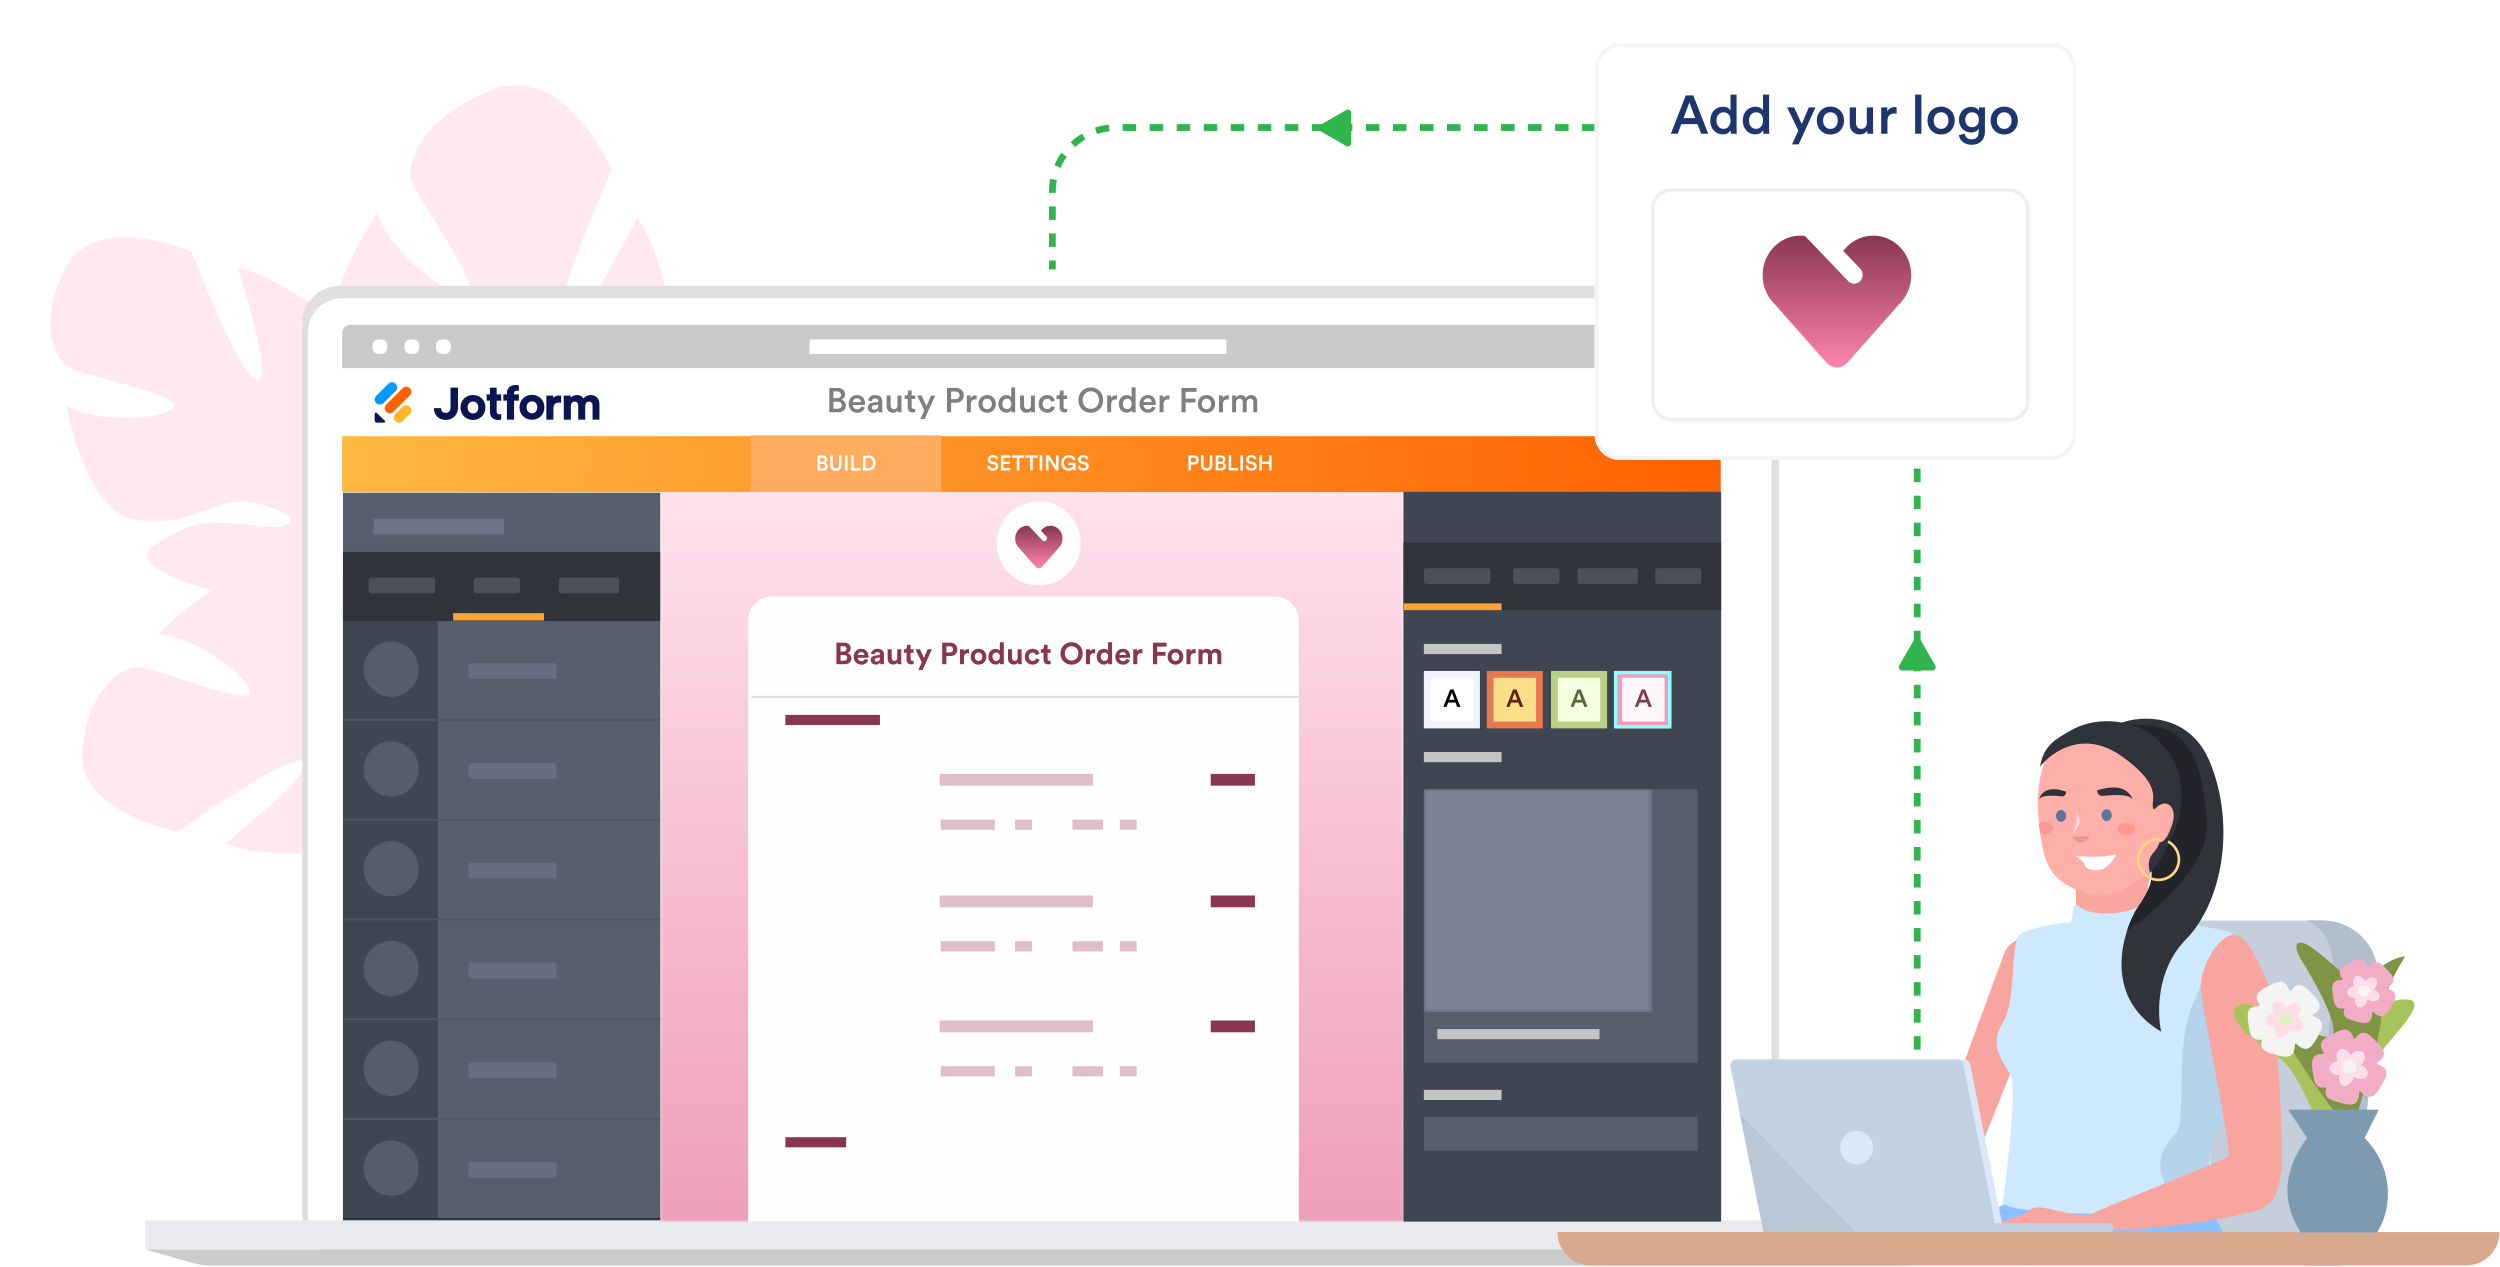 <svg width="740" height="375" viewBox="0 0 740 375" fill="none" xmlns="http://www.w3.org/2000/svg" aria-hidden="true"><path d="M106.178 160.382C106.178 160.382 137.088 150.621 128.925 126.539C128.925 126.539 121.496 111.208 111.216 105.406C111.216 105.406 110.16 138.486 104.094 137.979C98.027 137.473 107.823 101.267 107.823 101.267C107.823 101.267 81.891 80.719 70.405 79.379C70.405 79.379 81.633 114.363 75.9 112.329C70.168 110.295 56.707 74.471 56.707 74.471C56.707 74.471 28.168 62.334 19.444 79.249C10.719 96.164 16.526 106.806 20.631 108.914C24.736 111.022 53.167 116.809 51.62 120.375C50.072 123.942 29.647 125.763 19.725 120.079C19.725 120.079 25.025 152.166 40.803 154.054C56.581 155.942 63.46 147.293 73.188 148.599C82.916 149.906 89.295 154.074 83.956 155.679C78.617 157.284 62.824 151.957 53.655 156.864C44.487 161.771 37.349 164.584 51.007 170.733C64.664 176.883 90.821 180.61 98.436 170.521L106.178 160.382Z" fill="#FFE8F0"/><path d="M151.126 162.741C151.126 162.741 185.378 177.055 198.59 149.712 198.59 149.712 205.115 130.649 201.276 117.893 201.276 117.893 172.768 146.345 168.068 141.395 163.367 136.445 201.867 111.717 201.867 111.717 201.867 111.717 197.121 74.311 188.54 64.602 188.54 64.602 168.815 103.853 165.672 97.801 162.53 91.749 181.069 50.098 181.069 50.098 181.069 50.098 167.099 18.191 145.61 26.665 124.12 35.139 120.14 48.854 121.847 53.764 123.553 58.673 142.733 84.888 138.449 86.892 134.164 88.896 115.394 75.346 111.759 62.959 111.759 62.959 89.448 95.251 101.197 108.629 112.946 122.008 125.976 119.469 133.101 127.844 140.225 136.219 142.133 144.636 136.284 142.092 130.435 139.549 121.545 123.119 109.705 120.651 97.865 118.184 89.489 115.373 95.889 130.943 102.289 146.514 121.268 169.221 136.122 165.956L151.126 162.741zM141.398 201.744C141.398 201.744 161.803 226.929 141.714 242.519 141.714 242.519 127.064 251.213 115.289 250.385 115.289 250.385 132.647 222.206 127.307 219.284 121.967 216.362 110.177 251.968 110.177 251.968 110.177 251.968 77.213 254.812 66.892 249.597 66.892 249.597 95.547 226.602 89.643 225.139 83.74 223.675 52.758 246.14 52.758 246.14 52.758 246.14 22.257 240.529 24.305 221.608 26.352 202.686 37.064 197.01 41.651 197.514 46.238 198.019 73.147 208.867 73.823 205.038 74.499 201.209 58.463 188.428 47.051 187.699 47.051 187.699 69.164 163.853 83.368 170.977 97.573 178.102 98.542 189.11 107.379 193.384 116.215 197.657 123.834 197.698 120.266 193.415 116.697 189.132 100.583 184.869 95.64 175.719 90.697 166.57 86.293 160.288 101.078 162.688 115.862 165.088 139.739 176.4 140.529 189.016L141.398 201.744z" fill="#FFE8F0"/><path d="M515.37 371.171H100.614C94.477 371.171 89.429 366.122 89.429 359.985V95.789C89.429 89.651 94.477 84.603 100.614 84.603H515.37C521.507 84.603 526.556 89.651 526.556 95.789V360.084C526.556 366.122 521.507 371.171 515.37 371.171Z" fill="#DFDFDF"/><path d="M514.279 369.389H101.206C95.663 369.389 91.109 364.835 91.109 359.292V98.362C91.109 92.819 95.663 88.266 101.206 88.266H514.279C519.822 88.266 524.376 92.819 524.376 98.362V359.193C524.475 364.736 519.921 369.389 514.279 369.389Z" fill="#fff"/><path d="M581.78 361.241H42.993V369.853H581.78V361.241Z" fill="#E9EAED"/><path d="M56.95 373.811L42.993 369.852H581.78L567.823 373.811C566.041 374.306 564.16 374.603 562.279 374.603H62.494C60.613 374.603 58.732 374.306 56.95 373.811Z" fill="#CBCBCB"/><path d="M513.491 103.906H101.507V348.503H513.491V103.906Z" fill="#fff"/><path d="M105.236 145.859C105.236 142.585 107.89 139.931 111.164 139.931H503.397C506.671 139.931 509.325 142.585 509.325 145.859V355.313C509.325 358.587 506.671 361.241 503.397 361.241H111.164C107.89 361.241 105.236 358.587 105.236 355.313V145.859Z" fill="url(#customize_svg__a)"/><path d="M506.964 96.157H103.637C102.333 96.157 101.276 97.214 101.276 98.518V108.977H509.326V98.518C509.326 97.214 508.268 96.157 506.964 96.157Z" fill="#CACACA"/><path d="M112.867 100.463H112.02C111.042 100.463 110.249 101.256 110.249 102.234V102.997C110.249 103.975 111.042 104.768 112.02 104.768H112.867C113.845 104.768 114.638 103.975 114.638 102.997V102.234C114.638 101.256 113.845 100.463 112.867 100.463zM122.329 100.463H121.482C120.504 100.463 119.711 101.256 119.711 102.234V102.997C119.711 103.975 120.504 104.768 121.482 104.768H122.329C123.307 104.768 124.1 103.975 124.1 102.997V102.234C124.1 101.256 123.307 100.463 122.329 100.463zM131.69 100.463H130.844C129.866 100.463 129.073 101.256 129.073 102.234V102.997C129.073 103.975 129.866 104.768 130.844 104.768H131.69C132.669 104.768 133.461 103.975 133.461 102.997V102.234C133.461 101.256 132.669 100.463 131.69 100.463zM363.004 100.463H239.633V104.768H363.004V100.463z" fill="#fff"/><path d="M509.326 129.11H101.276V145.691H509.326V129.11Z" fill="url(#customize_svg__b)"/><path d="M509.326 109.462H101.276V128.928H509.326V109.462Z" fill="#fff"/><path d="M278.595 128.854H222.251V145.573H278.595V128.854Z" fill="#FFAC5E"/><path d="M241.979 134.818V139.28H243.627C244.458 139.28 245.012 138.764 245.012 138.046 245.012 137.518 244.685 137.109 244.213 136.983 244.597 136.844 244.874 136.492 244.874 136.02 244.874 135.321 244.37 134.818 243.514 134.818H241.979zM242.727 136.706V135.46H243.395C243.854 135.46 244.118 135.705 244.118 136.083 244.118 136.454 243.854 136.706 243.413 136.706H242.727zM242.727 138.638V137.341H243.52C243.986 137.341 244.244 137.612 244.244 137.996 244.244 138.392 243.948 138.638 243.495 138.638H242.727zM247.412 139.374C248.35 139.374 249.08 138.801 249.08 137.725V134.818H248.325V137.681C248.325 138.311 247.985 138.657 247.412 138.657 246.846 138.657 246.5 138.311 246.5 137.681V134.818H245.751V137.725C245.751 138.801 246.481 139.374 247.412 139.374zM250.865 139.28V134.818H250.097V139.28H250.865zM254.735 139.28V138.562H252.69V134.818H251.935V139.28H254.735zM256.181 138.588V135.51H256.98C257.754 135.51 258.39 136.014 258.39 137.058 258.39 138.09 257.748 138.588 256.974 138.588H256.181zM256.999 139.28C258.207 139.28 259.177 138.487 259.177 137.058 259.177 135.623 258.22 134.818 257.005 134.818H255.426V139.28H256.999zM295.441 135.822C295.34 135.325 294.931 134.683 293.88 134.683 293.05 134.683 292.364 135.3 292.364 136.049 292.364 136.716 292.817 137.163 293.496 137.301L294.126 137.434C294.51 137.515 294.724 137.748 294.724 138.038 294.724 138.384 294.447 138.654 293.912 138.654 293.27 138.654 292.936 138.227 292.892 137.761L292.187 137.962C292.257 138.604 292.779 139.334 293.912 139.334 294.931 139.334 295.491 138.673 295.491 137.981 295.491 137.352 295.07 136.855 294.283 136.697L293.641 136.565C293.295 136.49 293.119 136.276 293.119 135.992 293.119 135.653 293.433 135.35 293.887 135.35 294.484 135.35 294.717 135.76 294.761 136.036L295.441 135.822zM299.032 139.24V138.535H297.031V137.352H298.843V136.666H297.031V135.483H299.032V134.778H296.276V139.24H299.032zM303.185 135.489V134.778H299.529V135.489H300.976V139.24H301.731V135.489H303.185zM307.131 135.489V134.778H303.474V135.489H304.922V139.24H305.677V135.489H307.131zM308.518 139.24V134.778H307.75V139.24H308.518zM313.332 139.24V134.778H312.577V137.943L310.551 134.778H309.588V139.24H310.343V135.86L312.546 139.24H313.332zM318.359 139.24V136.98H316.175V137.641H317.647C317.61 138.025 317.27 138.642 316.37 138.642 315.602 138.642 314.897 138.094 314.897 137.006 314.897 135.898 315.652 135.382 316.376 135.382 317.087 135.382 317.528 135.81 317.679 136.313L318.39 136.043C318.151 135.306 317.459 134.683 316.376 134.683 315.218 134.683 314.129 135.539 314.129 137.006 314.129 138.478 315.161 139.334 316.326 139.334 317.037 139.334 317.496 139.001 317.691 138.673L317.748 139.24H318.359zM322.206 135.822C322.106 135.325 321.697 134.683 320.646 134.683 319.815 134.683 319.129 135.3 319.129 136.049 319.129 136.716 319.582 137.163 320.262 137.301L320.891 137.434C321.275 137.515 321.489 137.748 321.489 138.038 321.489 138.384 321.212 138.654 320.677 138.654 320.035 138.654 319.702 138.227 319.658 137.761L318.953 137.962C319.022 138.604 319.544 139.334 320.677 139.334 321.697 139.334 322.257 138.673 322.257 137.981 322.257 137.352 321.835 136.855 321.048 136.697L320.406 136.565C320.06 136.49 319.884 136.276 319.884 135.992 319.884 135.653 320.199 135.35 320.652 135.35 321.25 135.35 321.483 135.76 321.527 136.036L322.206 135.822zM352.538 136.828V135.444H353.325C353.803 135.444 354.093 135.714 354.093 136.142 354.093 136.564 353.803 136.828 353.325 136.828H352.538zM353.438 137.495C354.294 137.495 354.86 136.923 354.86 136.136 354.86 135.356 354.294 134.777 353.438 134.777H351.783V139.239H352.538V137.495H353.438zM357.168 139.333C358.105 139.333 358.835 138.76 358.835 137.684V134.777H358.08V137.64C358.08 138.27 357.74 138.616 357.168 138.616 356.601 138.616 356.255 138.27 356.255 137.64V134.777H355.506V137.684C355.506 138.76 356.236 139.333 357.168 139.333zM359.853 134.777V139.239H361.501C362.332 139.239 362.886 138.723 362.886 138.005 362.886 137.477 362.559 137.068 362.087 136.942 362.471 136.803 362.747 136.451 362.747 135.979 362.747 135.28 362.244 134.777 361.388 134.777H359.853zM360.601 136.665V135.419H361.269C361.728 135.419 361.992 135.664 361.992 136.042 361.992 136.413 361.728 136.665 361.287 136.665H360.601zM360.601 138.597V137.3H361.394C361.86 137.3 362.118 137.571 362.118 137.955 362.118 138.351 361.822 138.597 361.369 138.597H360.601zM366.476 139.239V138.521H364.43V134.777H363.675V139.239H366.476zM367.934 139.239V134.777H367.166V139.239H367.934zM371.936 135.821C371.836 135.324 371.427 134.682 370.376 134.682 369.545 134.682 368.859 135.299 368.859 136.048 368.859 136.715 369.312 137.162 369.992 137.3L370.621 137.433C371.005 137.514 371.219 137.747 371.219 138.037 371.219 138.383 370.942 138.653 370.407 138.653 369.765 138.653 369.432 138.226 369.388 137.76L368.683 137.961C368.752 138.603 369.274 139.333 370.407 139.333 371.427 139.333 371.987 138.672 371.987 137.98 371.987 137.351 371.565 136.854 370.778 136.696L370.137 136.564C369.79 136.489 369.614 136.275 369.614 135.991 369.614 135.652 369.929 135.349 370.382 135.349 370.98 135.349 371.213 135.759 371.257 136.035L371.936 135.821zM376.384 139.239V134.777H375.622V136.621H373.526V134.777H372.771V139.239H373.526V137.332H375.622V139.239H376.384z" fill="#fff"/><path fill-rule="evenodd" clip-rule="evenodd" d="M157.453 122.332C157.04 122.332 156.646 122.182 156.356 121.89 156.067 121.599 155.871 121.16 155.871 120.565 155.871 119.963 156.067 119.524 156.356 119.235 156.646 118.945 157.039 118.798 157.453 118.798 157.867 118.798 158.261 118.945 158.55 119.235 158.839 119.524 159.035 119.963 159.035 120.565 159.035 121.167 158.839 121.606 158.55 121.895 158.261 122.184 157.867 122.332 157.453 122.332zM157.453 116.876C155.354 116.876 153.765 118.421 153.765 120.565 153.765 122.695 155.354 124.253 157.453 124.253 159.552 124.253 161.142 122.695 161.142 120.565 161.142 118.421 159.552 116.876 157.453 116.876zM140 122.384C139.586 122.384 139.193 122.233 138.902 121.941 138.613 121.651 138.418 121.211 138.418 120.616 138.418 120.014 138.613 119.575 138.902 119.286 139.192 118.997 139.585 118.849 140 118.849 140.414 118.849 140.807 118.997 141.097 119.286 141.386 119.575 141.581 120.014 141.581 120.616 141.581 121.218 141.386 121.658 141.097 121.946 140.807 122.236 140.414 122.384 140 122.384zM140 116.928C137.901 116.928 136.311 118.472 136.311 120.616 136.311 122.747 137.9 124.305 140 124.305 142.099 124.305 143.688 122.747 143.688 120.616 143.688 118.472 142.098 116.928 140 116.928zM166.878 124.23H168.972V120.071C168.972 119.728 169.08 119.428 169.269 119.217 169.457 119.007 169.735 118.873 170.095 118.873 170.473 118.873 170.73 118.999 170.895 119.192 171.063 119.388 171.15 119.673 171.15 120.016V124.23H173.231V120.071C173.231 119.735 173.338 119.435 173.527 119.221 173.714 119.009 173.988 118.873 174.34 118.873 174.726 118.873 174.982 118.999 175.145 119.191 175.311 119.387 175.395 119.672 175.395 120.016V124.23H177.434V119.645C177.434 118.705 177.125 118.023 176.639 117.577 176.155 117.133 175.51 116.936 174.86 116.936 174.4 116.936 173.977 117.014 173.598 117.205 173.274 117.367 172.988 117.608 172.739 117.94 172.335 117.283 171.597 116.936 170.725 116.936 170.089 116.936 169.354 117.188 168.89 117.678V117.105H166.878V124.23zM166.09 117.112V119.246L165.927 119.213C165.732 119.174 165.563 119.161 165.408 119.161 164.964 119.161 164.569 119.269 164.286 119.533 164.005 119.796 163.811 120.232 163.811 120.937V124.231H161.722V117.106H163.756V117.793C164.259 117.189 165.04 117.071 165.531 117.071 165.688 117.071 165.83 117.086 165.965 117.099L166.09 117.112zM128.436 120.798L130.477 120.798 130.5 120.82C130.516 120.836 130.527 120.857 130.529 120.881 130.569 121.329 130.744 121.666 131.007 121.89 131.269 122.114 131.607 122.218 131.96 122.218 132.39 122.218 132.742 122.059 132.986 121.784 133.227 121.51 133.353 121.13 133.353 120.699V114.731H135.561V120.761C135.561 122.691 134.084 124.305 131.975 124.305 130.922 124.305 130.039 123.955 129.419 123.348 128.814 122.755 128.453 121.908 128.437 120.879L128.436 120.798zM153.468 115.698L153.584 115.731V114.114L153.53 114.09C153.449 114.053 153.317 114.019 153.166 113.995 153.012 113.97 152.831 113.954 152.646 113.954 151.926 113.954 151.117 114.192 150.698 114.621 150.279 115.05 150.048 115.661 150.048 116.393V116.734H148.996V118.59H150.048V124.23H151.104 152.16V118.59H153.584V116.734H152.16V116.418C152.16 116.09 152.275 115.901 152.421 115.79 152.573 115.677 152.772 115.637 152.954 115.637 153.227 115.637 153.385 115.674 153.468 115.698zM148.24 122.564L148.349 122.53V124.153L148.299 124.178C148.222 124.215 148.099 124.249 147.956 124.273 147.812 124.298 147.641 124.315 147.468 124.315 146.791 124.315 146.035 124.075 145.641 123.645 145.247 123.214 145.03 122.6 145.03 121.866V118.591H144.042L144.042 116.744 145.03 116.744 145.03 114.74H147.011V116.744L148.349 116.744V118.591L147.011 118.591V121.84C147.011 122.17 147.119 122.36 147.257 122.471 147.399 122.585 147.586 122.625 147.757 122.625 148.014 122.625 148.163 122.587 148.24 122.564z" fill="#0A1551"/><path d="M113.88 124.517C114.106 124.735 113.946 125.11 113.626 125.11H111.62C111.224 125.11 110.902 124.798 110.902 124.414V122.47C110.902 122.159 111.289 122.005 111.515 122.224L113.88 124.517Z" fill="#0A1551"/><path d="M117.015 124.667C116.421 124.078 116.421 123.121 117.015 122.532L119.158 120.403C119.751 119.813 120.714 119.813 121.308 120.403C121.901 120.993 121.901 121.949 121.308 122.539L119.165 124.667C118.571 125.257 117.609 125.257 117.015 124.667Z" fill="#FFB629"/><path d="M111.354 119.318C110.76 118.728 110.76 117.772 111.354 117.182L114.96 113.597C115.554 113.007 116.516 113.007 117.11 113.597C117.704 114.187 117.704 115.143 117.11 115.733L113.504 119.318C112.91 119.908 111.948 119.908 111.354 119.318Z" fill="#09F"/><path d="M114.302 121.874C113.709 121.284 113.709 120.328 114.302 119.738L119.174 114.897C119.768 114.308 120.731 114.308 121.324 114.897C121.918 115.487 121.918 116.444 121.324 117.033L116.452 121.874C115.858 122.464 114.896 122.464 114.302 121.874Z" fill="#FF6100"/><path d="M245.479 114.827V122.031H248.142C249.483 122.031 250.377 121.198 250.377 120.039C250.377 119.186 249.849 118.525 249.087 118.322C249.706 118.098 250.153 117.529 250.153 116.767C250.153 115.639 249.341 114.827 247.959 114.827H245.479ZM246.689 117.875V115.863H247.766C248.507 115.863 248.934 116.259 248.934 116.869C248.934 117.468 248.507 117.875 247.796 117.875H246.689ZM246.689 120.994V118.901H247.969C248.721 118.901 249.137 119.338 249.137 119.958C249.137 120.598 248.66 120.994 247.928 120.994H246.689ZM252.423 119.013C252.463 118.485 252.89 117.916 253.632 117.916C254.445 117.916 254.831 118.434 254.851 119.013H252.423ZM254.983 120.303C254.821 120.791 254.455 121.167 253.743 121.167C253.012 121.167 252.423 120.629 252.392 119.877H256.009C256.02 119.856 256.04 119.694 256.04 119.501C256.04 117.936 255.146 116.93 253.622 116.93C252.372 116.93 251.213 117.966 251.213 119.531C251.213 121.208 252.402 122.183 253.743 122.183C254.932 122.183 255.715 121.482 255.979 120.618L254.983 120.303ZM256.861 120.689C256.861 121.472 257.502 122.183 258.538 122.183C259.341 122.183 259.828 121.777 260.062 121.401C260.062 121.797 260.103 122 260.113 122.031H261.21C261.2 121.98 261.149 121.685 261.149 121.238V118.779C261.149 117.794 260.57 116.93 259.046 116.93C257.827 116.93 257.054 117.692 256.963 118.546L258.04 118.789C258.091 118.291 258.436 117.895 259.056 117.895C259.706 117.895 259.991 118.231 259.991 118.647C259.991 118.82 259.91 118.962 259.625 119.003L258.355 119.196C257.512 119.318 256.861 119.805 256.861 120.689ZM258.762 121.259C258.294 121.259 258.04 120.954 258.04 120.618C258.04 120.212 258.335 120.009 258.701 119.948L259.991 119.755V119.978C259.991 120.944 259.422 121.259 258.762 121.259ZM265.716 121.482C265.716 121.685 265.736 121.919 265.757 122.031H266.884C266.864 121.848 266.834 121.533 266.834 121.126V117.082H265.655V120.009C265.655 120.659 265.299 121.116 264.619 121.116C263.907 121.116 263.623 120.598 263.623 119.988V117.082H262.444V120.202C262.444 121.299 263.135 122.173 264.314 122.173C264.893 122.173 265.472 121.929 265.716 121.482ZM269.853 115.568H268.786V116.31C268.786 116.747 268.552 117.082 268.024 117.082H267.77V118.129H268.684V120.618C268.684 121.543 269.253 122.092 270.168 122.092C270.595 122.092 270.818 122.01 270.889 121.98V121.004C270.839 121.015 270.646 121.045 270.483 121.045C270.046 121.045 269.853 120.862 269.853 120.425V118.129H270.879V117.082H269.853V115.568ZM273.674 124.032L276.823 117.082H275.574L274.243 120.212L272.82 117.082H271.489L273.602 121.441L272.414 124.032H273.674ZM281.528 118.139V115.904H282.798C283.571 115.904 284.038 116.341 284.038 117.032C284.038 117.712 283.571 118.139 282.798 118.139H281.528ZM282.981 119.216C284.363 119.216 285.278 118.291 285.278 117.021C285.278 115.761 284.363 114.827 282.981 114.827H280.309V122.031H281.528V119.216H282.981ZM289.087 117.052C289.036 117.042 288.914 117.021 288.772 117.021C288.121 117.021 287.573 117.336 287.339 117.875V117.082H286.191V122.031H287.369V119.673C287.369 118.749 287.786 118.22 288.701 118.22C288.823 118.22 288.955 118.231 289.087 118.251V117.052ZM292.196 121.126C291.474 121.126 290.814 120.578 290.814 119.551C290.814 118.525 291.474 117.997 292.196 117.997C292.927 117.997 293.577 118.525 293.577 119.551C293.577 120.588 292.927 121.126 292.196 121.126ZM292.196 116.93C290.722 116.93 289.635 118.037 289.635 119.551C289.635 121.076 290.722 122.183 292.196 122.183C293.679 122.183 294.766 121.076 294.766 119.551C294.766 118.037 293.679 116.93 292.196 116.93ZM296.698 119.541C296.698 118.596 297.267 117.997 298.039 117.997C298.811 117.997 299.34 118.586 299.34 119.531C299.34 120.476 298.801 121.116 298.029 121.116C297.226 121.116 296.698 120.486 296.698 119.541ZM300.478 114.674H299.33V117.661C299.177 117.347 298.74 116.95 297.877 116.95C296.485 116.95 295.519 118.119 295.519 119.541C295.519 121.035 296.474 122.153 297.897 122.153C298.598 122.153 299.116 121.807 299.35 121.391C299.35 121.594 299.38 121.919 299.401 122.031H300.529C300.518 121.949 300.478 121.574 300.478 121.126V114.674ZM305.209 121.482C305.209 121.685 305.23 121.919 305.25 122.031H306.378C306.357 121.848 306.327 121.533 306.327 121.126V117.082H305.148V120.009C305.148 120.659 304.793 121.116 304.112 121.116C303.401 121.116 303.116 120.598 303.116 119.988V117.082H301.937V120.202C301.937 121.299 302.628 122.173 303.807 122.173C304.386 122.173 304.965 121.929 305.209 121.482ZM309.977 118.017C310.729 118.017 311.064 118.505 311.176 118.942L312.233 118.556C312.029 117.763 311.298 116.93 309.967 116.93C308.544 116.93 307.437 118.027 307.437 119.551C307.437 121.055 308.544 122.183 309.997 122.183C311.298 122.183 312.04 121.34 312.273 120.568L311.237 120.192C311.125 120.568 310.77 121.106 309.997 121.106C309.256 121.106 308.615 120.547 308.615 119.551C308.615 118.556 309.256 118.017 309.977 118.017ZM314.814 115.568H313.747V116.31C313.747 116.747 313.513 117.082 312.985 117.082H312.731V118.129H313.645V120.618C313.645 121.543 314.214 122.092 315.129 122.092C315.556 122.092 315.779 122.01 315.85 121.98V121.004C315.799 121.015 315.606 121.045 315.444 121.045C315.007 121.045 314.814 120.862 314.814 120.425V118.129H315.84V117.082H314.814V115.568ZM320.466 118.424C320.466 116.686 321.665 115.822 322.874 115.822C324.094 115.822 325.293 116.686 325.293 118.424C325.293 120.161 324.094 121.025 322.874 121.025C321.665 121.025 320.466 120.161 320.466 118.424ZM319.216 118.424C319.216 120.791 320.984 122.183 322.874 122.183C324.764 122.183 326.543 120.791 326.543 118.424C326.543 116.066 324.764 114.674 322.874 114.674C320.984 114.674 319.216 116.066 319.216 118.424ZM330.624 117.052C330.573 117.042 330.451 117.021 330.309 117.021C329.659 117.021 329.11 117.336 328.876 117.875V117.082H327.728V122.031H328.907V119.673C328.907 118.749 329.323 118.22 330.238 118.22C330.36 118.22 330.492 118.231 330.624 118.251V117.052ZM332.351 119.541C332.351 118.596 332.92 117.997 333.692 117.997C334.465 117.997 334.993 118.586 334.993 119.531C334.993 120.476 334.454 121.116 333.682 121.116C332.879 121.116 332.351 120.486 332.351 119.541ZM336.131 114.674H334.983V117.661C334.83 117.347 334.393 116.95 333.53 116.95C332.138 116.95 331.172 118.119 331.172 119.541C331.172 121.035 332.127 122.153 333.55 122.153C334.251 122.153 334.769 121.807 335.003 121.391C335.003 121.594 335.034 121.919 335.054 122.031H336.182C336.172 121.949 336.131 121.574 336.131 121.126V114.674ZM338.494 119.013C338.535 118.485 338.961 117.916 339.703 117.916C340.516 117.916 340.902 118.434 340.923 119.013H338.494ZM341.055 120.303C340.892 120.791 340.526 121.167 339.815 121.167C339.083 121.167 338.494 120.629 338.464 119.877H342.081C342.091 119.856 342.111 119.694 342.111 119.501C342.111 117.936 341.217 116.93 339.693 116.93C338.443 116.93 337.285 117.966 337.285 119.531C337.285 121.208 338.474 122.183 339.815 122.183C341.004 122.183 341.786 121.482 342.05 120.618L341.055 120.303ZM346.134 117.052C346.083 117.042 345.961 117.021 345.819 117.021C345.168 117.021 344.62 117.336 344.386 117.875V117.082H343.238V122.031H344.416V119.673C344.416 118.749 344.833 118.22 345.748 118.22C345.869 118.22 346.002 118.231 346.134 118.251V117.052ZM350.939 122.031V119.125H353.866V117.997H350.939V115.975H354.201V114.827H349.72V122.031H350.939ZM357.111 121.126C356.39 121.126 355.729 120.578 355.729 119.551C355.729 118.525 356.39 117.997 357.111 117.997C357.843 117.997 358.493 118.525 358.493 119.551C358.493 120.588 357.843 121.126 357.111 121.126ZM357.111 116.93C355.638 116.93 354.551 118.037 354.551 119.551C354.551 121.076 355.638 122.183 357.111 122.183C358.595 122.183 359.682 121.076 359.682 119.551C359.682 118.037 358.595 116.93 357.111 116.93ZM363.717 117.052C363.666 117.042 363.544 117.021 363.402 117.021C362.752 117.021 362.203 117.336 361.969 117.875V117.082H360.821V122.031H362V119.673C362 118.749 362.416 118.22 363.331 118.22C363.453 118.22 363.585 118.231 363.717 118.251V117.052ZM365.87 122.031V119.094C365.87 118.464 366.266 117.997 366.896 117.997C367.566 117.997 367.851 118.444 367.851 119.013V122.031H369.009V119.094C369.009 118.485 369.416 117.997 370.036 117.997C370.696 117.997 370.991 118.434 370.991 119.013V122.031H372.129V118.82C372.129 117.509 371.275 116.94 370.381 116.94C369.741 116.94 369.162 117.164 368.776 117.814C368.511 117.235 367.942 116.94 367.292 116.94C366.733 116.94 366.113 117.204 365.829 117.712V117.082H364.701V122.031H365.87Z" fill="#7F7F7F"/><path d="M490.975 126.631C495.192 126.631 498.61 123.213 498.61 118.996C498.61 114.779 495.192 111.361 490.975 111.361C486.759 111.361 483.34 114.779 483.34 118.996C483.34 123.213 486.759 126.631 490.975 126.631Z" fill="#F7FEFF" stroke="#FC9100" stroke-width=".728" stroke-miterlimit="10"/><path d="M195.441 145.862H101.517V361.241H195.441V145.862zM509.385 145.603H415.461V361.241H509.385V145.603z" fill="#565F6E"/><path d="M129.677 170.195H101.517V360.878H129.677V170.195Z" fill="#3E4652"/><path d="M195.441 163.378H101.517V183.829H195.441V163.378Z" fill="#303339"/><ellipse cx="115.783" cy="198.073" rx="8.14" ry="8.184" fill="#565C68"/><path stroke="#4D5665" stroke-width=".596" d="M101.517 213.073L195.441 213.073"/><rect x="138.709" y="196.289" width="26.095" height="4.676" rx=".79" fill="#656F80"/><rect x="138.709" y="225.829" width="26.095" height="4.676" rx=".79" fill="#656F80"/><ellipse cx="115.783" cy="227.614" rx="8.14" ry="8.184" fill="#565C68"/><path stroke="#4D5665" stroke-width=".596" d="M101.517 242.613L195.441 242.613"/><rect x="138.709" y="255.37" width="26.095" height="4.676" rx=".79" fill="#656F80"/><ellipse cx="115.783" cy="257.155" rx="8.14" ry="8.184" fill="#565C68"/><path stroke="#4D5665" stroke-width=".596" d="M101.517 272.154L195.441 272.154"/><rect x="138.709" y="284.91" width="26.095" height="4.676" rx=".79" fill="#656F80"/><ellipse cx="115.783" cy="286.695" rx="8.14" ry="8.184" fill="#565C68"/><path stroke="#4D5665" stroke-width=".596" d="M101.517 301.694L195.441 301.694"/><rect x="138.709" y="314.451" width="26.095" height="4.676" rx=".79" fill="#656F80"/><ellipse cx="115.783" cy="316.235" rx="8.14" ry="8.184" fill="#565C68"/><path stroke="#4D5665" stroke-width=".596" d="M101.517 331.235L195.441 331.235"/><rect x="138.709" y="343.991" width="26.095" height="4.676" rx=".79" fill="#656F80"/><ellipse cx="115.783" cy="345.776" rx="8.14" ry="8.184" fill="#565C68"/><path stroke="#303339" stroke-width=".596" d="M101.517 360.776L195.441 360.776"/><rect x="109.091" y="170.953" width="19.72" height="4.676" rx=".79" fill="#4C5058"/><path fill="#6A7485" d="M110.605 153.531H149.235V158.207H110.605z"/><rect x="165.394" y="170.953" width="17.894" height="4.676" rx=".79" fill="#4C5058"/><rect x="140.184" y="170.953" width="13.726" height="4.676" rx=".79" fill="#4C5058"/><path fill="#FFA432" d="M134.123 181.491H161.036V183.644H134.123z"/><mask id="customize_svg__d" style="mask-type:alpha" maskUnits="userSpaceOnUse" x="195" y="145" width="221" height="217"><path fill="url(#customize_svg__c)" d="M195.461 145.603H415.461V361.603H195.461z"/></mask><g mask="url(#customize_svg__d)"><path fill="url(#customize_svg__e)" d="M195.461 145.603H420.445V361.603H195.461z"/><circle cx="307.461" cy="160.828" r="12.463" fill="#FEFEFE"/><path d="M304.473 155.646C304.34 155.63 304.205 155.622 304.068 155.622C302.088 155.622 300.483 157.312 300.483 159.396C300.483 160.501 300.934 161.495 301.653 162.185L306.5 167.717C307.038 168.331 307.96 168.331 308.498 167.717L313.345 162.185C314.064 161.495 314.515 160.501 314.515 159.396C314.515 157.312 312.911 155.622 310.931 155.622C309.779 155.622 308.753 156.195 308.097 157.084L309.693 158.764C310.005 159.092 310.005 159.624 309.693 159.953C309.381 160.281 308.876 160.281 308.564 159.953L304.473 155.646Z" fill="url(#customize_svg__f)"/></g><path d="M509.461 145.603H415.461V361.603H509.461V145.603Z" fill="#404651"/><path d="M509.461 160.603H415.461V180.603H509.461V160.603Z" fill="#303339"/><rect x="421.461" y="168.178" width="19.72" height="4.676" rx=".79" fill="#4C5058"/><rect x="466.887" y="168.178" width="17.894" height="4.676" rx=".79" fill="#4C5058"/><rect x="447.887" y="168.178" width="13.726" height="4.676" rx=".79" fill="#4C5058"/><rect x="489.887" y="168.178" width="13.726" height="4.676" rx=".79" fill="#4C5058"/><path fill="#FFA432" d="M415.461 178.603H444.461V180.603H415.461z"/><path fill="#E7784D" d="M440.08 198.603H456.675V215.603H440.08z"/><path fill="#F9DF87" d="M442.104 200.627H454.652V213.579H442.104z"/><path d="M449.941 209.246H450.895L448.884 204.081H447.871L445.861 209.246H446.786L447.267 207.949H449.452L449.941 209.246ZM448.36 205.028L449.146 207.141H447.573L448.36 205.028Z" fill="#60220A"/><path fill="#BAD184" d="M459.104 198.603H475.699V215.603H459.104z"/><path fill="#F6FEE2" d="M461.128 200.627H473.676V213.579H461.128z"/><path d="M468.964 209.246H469.919L467.908 204.081H466.895L464.884 209.246H465.81L466.291 207.949H468.476L468.964 209.246ZM467.383 205.028L468.17 207.141H466.597L467.383 205.028Z" fill="#5A653D"/><path fill="#EF9DBB" d="M478.127 198.603H494.722V215.603H478.127z"/><path fill="#FEF8FA" d="M480.151 200.627H492.699V213.579H480.151z"/><path d="M487.988 209.246H488.942L486.931 204.081H485.919L483.908 209.246H484.833L485.314 207.949H487.5L487.988 209.246ZM486.407 205.028L487.194 207.141H485.62L486.407 205.028Z" fill="#893652"/><path fill="#F3F3FD" d="M421.461 198.603H438.056V215.603H421.461z"/><path fill="#fff" d="M423.485 200.627H436.033V213.579H423.485z"/><path d="M431.321 209.246H432.276L430.265 204.081H429.252L427.241 209.246H428.167L428.648 207.949H430.833L431.321 209.246ZM429.74 205.028L430.527 207.141H428.954L429.74 205.028Z" fill="#000"/><g filter="url(#customize_svg__g)"><path stroke="#8CFFFF" d="M478.223 199.103H494.223V215.103H478.223z"/></g><path fill="#C4C4C4" d="M421.461 222.603H444.461V225.603H421.461zM421.461 190.603H444.461V193.603H421.461zM421.461 322.603H444.461V325.603H421.461z"/><path fill="#565F6E" d="M421.461 330.603H502.461V340.603H421.461zM421.461 233.603H502.461V314.603H421.461z"/><mask id="customize_svg__h" style="mask-type:alpha" maskUnits="userSpaceOnUse" x="421" y="233" width="68" height="67"><path fill="#8E99AC" fill-opacity=".8" d="M421.461 233.603H488.683V299.603H421.461z"/></mask><g mask="url(#customize_svg__h)"><path fill="#8E99AC" fill-opacity=".8" d="M421.461 233.603H490.206V299.603H421.461z"/></g><path fill="#C4C4C4" d="M425.461 304.603H473.461V307.603H425.461z"/><path d="M377.461 176.603H228.461C224.595 176.603 221.461 179.737 221.461 183.603V361.603H384.461V183.603C384.461 179.737 381.327 176.603 377.461 176.603Z" fill="#FEFEFE"/><path fill="#893652" d="M232.461 211.603H260.461V214.603H232.461zM232.461 336.603H250.461V339.603H232.461zM247.573 190.222V196.603H250.039C251.236 196.603 252.01 195.856 252.01 194.821 252.01 194.029 251.506 193.462 250.885 193.309 251.416 193.129 251.812 192.598 251.812 191.941 251.812 190.951 251.11 190.222 249.868 190.222H247.573zM248.797 192.859V191.266H249.67C250.273 191.266 250.588 191.572 250.588 192.058 250.588 192.544 250.246 192.859 249.679 192.859H248.797zM248.797 195.568V193.885H249.823C250.444 193.885 250.768 194.236 250.768 194.74 250.768 195.253 250.408 195.568 249.805 195.568H248.797zM253.893 193.885C253.92 193.48 254.262 193.012 254.883 193.012 255.567 193.012 255.855 193.444 255.873 193.885H253.893zM255.99 195.037C255.846 195.433 255.54 195.712 254.982 195.712 254.388 195.712 253.893 195.289 253.866 194.704H257.034C257.034 194.686 257.052 194.506 257.052 194.335 257.052 192.913 256.233 192.04 254.865 192.04 253.731 192.04 252.687 192.958 252.687 194.371 252.687 195.865 253.758 196.738 254.973 196.738 256.062 196.738 256.764 196.099 256.989 195.334L255.99 195.037zM257.725 195.397C257.725 196.09 258.301 196.729 259.246 196.729 259.903 196.729 260.326 196.423 260.551 196.072 260.551 196.243 260.569 196.486 260.596 196.603H261.694C261.667 196.45 261.64 196.135 261.64 195.901V193.723C261.64 192.832 261.118 192.04 259.714 192.04 258.526 192.04 257.887 192.805 257.815 193.498L258.877 193.723C258.913 193.336 259.201 193.003 259.723 193.003 260.227 193.003 260.47 193.264 260.47 193.579 260.47 193.732 260.389 193.858 260.137 193.894L259.048 194.056C258.31 194.164 257.725 194.605 257.725 195.397zM259.498 195.838C259.111 195.838 258.922 195.586 258.922 195.325 258.922 194.983 259.165 194.812 259.471 194.767L260.47 194.614V194.812C260.47 195.595 260.002 195.838 259.498 195.838zM265.683 196.603H266.826C266.808 196.45 266.781 196.144 266.781 195.802V192.175H265.584V194.749C265.584 195.262 265.278 195.622 264.747 195.622 264.189 195.622 263.937 195.226 263.937 194.731V192.175H262.74V194.974C262.74 195.937 263.352 196.72 264.423 196.72 264.891 196.72 265.404 196.54 265.647 196.126 265.647 196.306 265.665 196.513 265.683 196.603zM269.534 190.852H268.454V191.473C268.454 191.869 268.238 192.175 267.77 192.175H267.545V193.237H268.346V195.298C268.346 196.153 268.886 196.666 269.75 196.666 270.101 196.666 270.317 196.603 270.425 196.558V195.568C270.362 195.586 270.2 195.604 270.056 195.604 269.714 195.604 269.534 195.478 269.534 195.091V193.237H270.425V192.175H269.534V190.852zM273.069 198.349L275.85 192.175H274.572L273.483 194.767 272.304 192.175H270.963L272.844 196.045 271.8 198.349H273.069zM280.14 193.129V191.302H281.121C281.742 191.302 282.12 191.653 282.12 192.22 282.12 192.769 281.742 193.129 281.121 193.129H280.14zM281.274 194.2C282.534 194.2 283.371 193.372 283.371 192.211 283.371 191.059 282.534 190.222 281.274 190.222H278.889V196.603H280.131V194.2H281.274zM286.851 192.157C286.761 192.148 286.671 192.139 286.572 192.139 286.194 192.139 285.582 192.247 285.312 192.832V192.175H284.151V196.603H285.348V194.578C285.348 193.624 285.879 193.327 286.491 193.327 286.599 193.327 286.716 193.336 286.851 193.363V192.157zM289.638 195.649C289.053 195.649 288.513 195.217 288.513 194.389 288.513 193.552 289.053 193.129 289.638 193.129 290.223 193.129 290.763 193.552 290.763 194.389 290.763 195.226 290.223 195.649 289.638 195.649zM289.638 192.04C288.315 192.04 287.316 193.021 287.316 194.389 287.316 195.748 288.315 196.738 289.638 196.738 290.961 196.738 291.96 195.748 291.96 194.389 291.96 193.021 290.961 192.04 289.638 192.04zM297.126 190.087H295.947V192.616C295.821 192.382 295.461 192.067 294.696 192.067 293.445 192.067 292.572 193.084 292.572 194.38 292.572 195.721 293.472 196.711 294.732 196.711 295.326 196.711 295.776 196.441 295.974 196.09 295.974 196.297 296.001 196.513 296.019 196.603H297.162C297.144 196.423 297.126 196.099 297.126 195.802V190.087zM293.778 194.38C293.778 193.588 294.264 193.138 294.876 193.138 295.488 193.138 295.965 193.579 295.965 194.371 295.965 195.172 295.488 195.64 294.876 195.64 294.246 195.64 293.778 195.172 293.778 194.38zM301.305 196.603H302.448C302.43 196.45 302.403 196.144 302.403 195.802V192.175H301.206V194.749C301.206 195.262 300.9 195.622 300.369 195.622 299.811 195.622 299.559 195.226 299.559 194.731V192.175H298.362V194.974C298.362 195.937 298.974 196.72 300.045 196.72 300.513 196.72 301.026 196.54 301.269 196.126 301.269 196.306 301.287 196.513 301.305 196.603zM305.652 193.147C306.246 193.147 306.525 193.525 306.633 193.894L307.704 193.534C307.515 192.787 306.831 192.04 305.625 192.04 304.338 192.04 303.33 193.021 303.33 194.389 303.33 195.748 304.356 196.738 305.661 196.738 306.84 196.738 307.533 195.982 307.731 195.244L306.678 194.893C306.579 195.235 306.273 195.64 305.661 195.64 305.049 195.64 304.527 195.19 304.527 194.389 304.527 193.588 305.04 193.147 305.652 193.147zM310.087 190.852H309.007V191.473C309.007 191.869 308.791 192.175 308.323 192.175H308.098V193.237H308.899V195.298C308.899 196.153 309.439 196.666 310.303 196.666 310.654 196.666 310.87 196.603 310.978 196.558V195.568C310.915 195.586 310.753 195.604 310.609 195.604 310.267 195.604 310.087 195.478 310.087 195.091V193.237H310.978V192.175H310.087V190.852zM315.191 193.408C315.191 191.968 316.199 191.284 317.18 191.284 318.17 191.284 319.178 191.968 319.178 193.408 319.178 194.848 318.17 195.532 317.18 195.532 316.199 195.532 315.191 194.848 315.191 193.408zM313.904 193.417C313.904 195.469 315.452 196.738 317.18 196.738 318.917 196.738 320.465 195.469 320.465 193.417 320.465 191.356 318.917 190.087 317.18 190.087 315.452 190.087 313.904 191.356 313.904 193.417zM324.152 192.157C324.062 192.148 323.972 192.139 323.873 192.139 323.495 192.139 322.883 192.247 322.613 192.832V192.175H321.452V196.603H322.649V194.578C322.649 193.624 323.18 193.327 323.792 193.327 323.9 193.327 324.017 193.336 324.152 193.363V192.157zM329.171 190.087H327.992V192.616C327.866 192.382 327.506 192.067 326.741 192.067 325.49 192.067 324.617 193.084 324.617 194.38 324.617 195.721 325.517 196.711 326.777 196.711 327.371 196.711 327.821 196.441 328.019 196.09 328.019 196.297 328.046 196.513 328.064 196.603H329.207C329.189 196.423 329.171 196.099 329.171 195.802V190.087zM325.823 194.38C325.823 193.588 326.309 193.138 326.921 193.138 327.533 193.138 328.01 193.579 328.01 194.371 328.01 195.172 327.533 195.64 326.921 195.64 326.291 195.64 325.823 195.172 325.823 194.38zM331.343 193.885C331.37 193.48 331.712 193.012 332.333 193.012 333.017 193.012 333.305 193.444 333.323 193.885H331.343zM333.44 195.037C333.296 195.433 332.99 195.712 332.432 195.712 331.838 195.712 331.343 195.289 331.316 194.704H334.484C334.484 194.686 334.502 194.506 334.502 194.335 334.502 192.913 333.683 192.04 332.315 192.04 331.181 192.04 330.137 192.958 330.137 194.371 330.137 195.865 331.208 196.738 332.423 196.738 333.512 196.738 334.214 196.099 334.439 195.334L333.44 195.037zM338.144 192.157C338.054 192.148 337.964 192.139 337.865 192.139 337.487 192.139 336.875 192.247 336.605 192.832V192.175H335.444V196.603H336.641V194.578C336.641 193.624 337.172 193.327 337.784 193.327 337.892 193.327 338.009 193.336 338.144 193.363V192.157zM342.524 196.603V194.119H344.999V192.976H342.515V191.401H345.305V190.222H341.273V196.603H342.524zM347.936 195.649C347.351 195.649 346.811 195.217 346.811 194.389 346.811 193.552 347.351 193.129 347.936 193.129 348.521 193.129 349.061 193.552 349.061 194.389 349.061 195.226 348.521 195.649 347.936 195.649zM347.936 192.04C346.613 192.04 345.614 193.021 345.614 194.389 345.614 195.748 346.613 196.738 347.936 196.738 349.259 196.738 350.258 195.748 350.258 194.389 350.258 193.021 349.259 192.04 347.936 192.04zM353.903 192.157C353.813 192.148 353.723 192.139 353.624 192.139 353.246 192.139 352.634 192.247 352.364 192.832V192.175H351.203V196.603H352.4V194.578C352.4 193.624 352.931 193.327 353.543 193.327 353.651 193.327 353.768 193.336 353.903 193.363V192.157zM355.942 196.603V194.011C355.942 193.525 356.248 193.138 356.77 193.138 357.31 193.138 357.553 193.498 357.553 193.975V196.603H358.741V194.011C358.741 193.534 359.047 193.138 359.56 193.138 360.109 193.138 360.343 193.498 360.343 193.975V196.603H361.504V193.732C361.504 192.544 360.721 192.049 359.902 192.049 359.317 192.049 358.849 192.247 358.498 192.787 358.273 192.31 357.787 192.049 357.184 192.049 356.698 192.049 356.131 192.283 355.888 192.715V192.175H354.745V196.603H355.942z"/><path stroke="#D8DFE4" stroke-width=".614" d="M222.461 206.296L384.461 206.296"/><mask id="customize_svg__i" fill="#fff"><rect x="232.461" y="235.667" width="5.863" height="5.863" rx=".533"/></mask><rect x="232.461" y="235.667" width="5.863" height="5.863" rx=".533" fill="#fff" stroke="#DFBECA" stroke-width="2" mask="url(#customize_svg__i)"/><mask id="customize_svg__j" fill="#fff"><rect x="244.774" y="224.603" width="27.839" height="27.839" rx=".533"/></mask><rect x="244.774" y="224.603" width="27.839" height="27.839" rx=".533" stroke="#DFBECA" stroke-width="2" mask="url(#customize_svg__j)"/><mask id="customize_svg__k" fill="#fff"><rect x="297.24" y="240.128" width="16.061" height="8.566" rx=".533"/></mask><rect x="297.24" y="240.128" width="16.061" height="8.566" rx=".533" fill="#fff" stroke="#DFBECA" stroke-width="2" mask="url(#customize_svg__k)"/><mask id="customize_svg__l" fill="#fff"><rect x="328.292" y="240.128" width="21.415" height="8.566" rx=".533"/></mask><rect x="328.292" y="240.128" width="21.415" height="8.566" rx=".533" fill="#fff" stroke="#DFBECA" stroke-width="2" mask="url(#customize_svg__l)"/><path fill="#893652" d="M358.381 229.068H371.461V232.556H358.381z"/><path fill="#DFBECA" d="M278.157 229.068H323.501V232.556H278.157zM278.461 242.603H294.461V245.603H278.461zM300.461 242.603H305.461V245.603H300.461zM331.461 242.603H336.461V245.603H331.461zM317.461 242.603H326.461V245.603H317.461z"/><mask id="customize_svg__m" fill="#fff"><rect x="232.461" y="271.667" width="5.863" height="5.863" rx=".533"/></mask><rect x="232.461" y="271.667" width="5.863" height="5.863" rx=".533" fill="#fff" stroke="#DFBECA" stroke-width="2" mask="url(#customize_svg__m)"/><mask id="customize_svg__n" fill="#fff"><rect x="244.774" y="260.603" width="27.839" height="27.839" rx=".533"/></mask><rect x="244.774" y="260.603" width="27.839" height="27.839" rx=".533" stroke="#DFBECA" stroke-width="2" mask="url(#customize_svg__n)"/><mask id="customize_svg__o" fill="#fff"><rect x="297.24" y="276.128" width="16.061" height="8.566" rx=".533"/></mask><rect x="297.24" y="276.128" width="16.061" height="8.566" rx=".533" fill="#fff" stroke="#DFBECA" stroke-width="2" mask="url(#customize_svg__o)"/><mask id="customize_svg__p" fill="#fff"><rect x="328.292" y="276.128" width="21.415" height="8.566" rx=".533"/></mask><rect x="328.292" y="276.128" width="21.415" height="8.566" rx=".533" fill="#fff" stroke="#DFBECA" stroke-width="2" mask="url(#customize_svg__p)"/><path fill="#893652" d="M358.381 265.068H371.461V268.556H358.381z"/><path fill="#DFBECA" d="M278.157 265.068H323.501V268.556H278.157zM278.461 278.603H294.461V281.603H278.461zM300.461 278.603H305.461V281.603H300.461zM331.461 278.603H336.461V281.603H331.461zM317.461 278.603H326.461V281.603H317.461z"/><mask id="customize_svg__q" fill="#fff"><rect x="232.461" y="308.667" width="5.863" height="5.863" rx=".533"/></mask><rect x="232.461" y="308.667" width="5.863" height="5.863" rx=".533" fill="#fff" stroke="#DFBECA" stroke-width="2" mask="url(#customize_svg__q)"/><mask id="customize_svg__r" fill="#fff"><rect x="244.774" y="297.603" width="27.839" height="27.839" rx=".533"/></mask><rect x="244.774" y="297.603" width="27.839" height="27.839" rx=".533" stroke="#DFBECA" stroke-width="2" mask="url(#customize_svg__r)"/><mask id="customize_svg__s" fill="#fff"><rect x="232.461" y="344.603" width="68" height="10" rx=".533"/></mask><rect x="232.461" y="344.603" width="68" height="10" rx=".533" stroke="#DFBECA" stroke-width="2" mask="url(#customize_svg__s)"/><mask id="customize_svg__t" fill="#fff"><rect x="305.461" y="344.603" width="68" height="10" rx=".533"/></mask><rect x="305.461" y="344.603" width="68" height="10" rx=".533" stroke="#DFBECA" stroke-width="2" mask="url(#customize_svg__t)"/><mask id="customize_svg__u" fill="#fff"><rect x="297.24" y="313.128" width="16.061" height="8.566" rx=".533"/></mask><rect x="297.24" y="313.128" width="16.061" height="8.566" rx=".533" fill="#fff" stroke="#DFBECA" stroke-width="2" mask="url(#customize_svg__u)"/><mask id="customize_svg__v" fill="#fff"><rect x="328.292" y="313.128" width="21.415" height="8.566" rx=".533"/></mask><rect x="328.292" y="313.128" width="21.415" height="8.566" rx=".533" fill="#fff" stroke="#DFBECA" stroke-width="2" mask="url(#customize_svg__v)"/><path fill="#893652" d="M358.381 302.068H371.461V305.556H358.381z"/><path fill="#DFBECA" d="M278.157 302.068H323.501V305.556H278.157zM278.461 315.603H294.461V318.603H278.461zM300.461 315.603H305.461V318.603H300.461zM331.461 315.603H336.461V318.603H331.461zM317.461 315.603H326.461V318.603H317.461z"/><path d="M687.337 272.481H638.798C638.798 307.989 634.548 370.274 643.234 370.761C654.09 371.369 686.661 376.609 692.089 372.956C695.779 370.474 702.406 323.248 703.759 289.069C704.125 279.835 696.578 272.481 687.337 272.481Z" fill="#C5CFDB"/><path fill-rule="evenodd" clip-rule="evenodd" d="M682.635 272.481C686.91 274.058 691.295 278.793 690.603 290.191C689.628 306.247 684.508 353.156 682.07 374.603H692.835C696.637 365.325 702.439 320.592 703.738 289.053C704.118 279.825 696.587 272.481 687.351 272.481H682.635Z" fill="#B2BECC"/><path d="M637.048 270.419C634.786 267.809 636.105 259.18 637.048 255.192C629.435 255.192 614.208 255.888 614.208 258.672C614.208 262.153 615.423 269.899 613.03 272.945C610.637 275.99 599.415 276.945 597.023 279.12C594.63 281.295 607.246 287.821 611.162 290.649C615.077 293.477 661.629 281.078 659.889 279.12C658.148 277.162 639.876 273.682 637.048 270.419Z" fill="#F9A5A0"/><path d="M656.423 371.859C662.958 368.592 654.425 359.979 650.55 350.868L594.314 355.894L579.233 363.749L575.18 371.859C598.743 373.22 649.888 375.126 656.423 371.859Z" fill="#8AC0FF"/><path d="M593.424 281.776C594.163 279.559 597.735 277.619 599.429 276.927V306.716L586.727 338.584L593.424 370.221L586.727 372.761C581.724 365.141 571.625 349.068 571.255 345.743C570.793 341.586 592.501 284.547 593.424 281.776Z" fill="#F9A59F"/><path d="M660.808 276.531C661.367 275.599 646.17 273.096 639.959 272.242C637.437 271.139 638.855 266.67 635.808 266.547C630.772 271.386 618.922 271.011 616.119 268.831C612.765 266.223 614.047 269.844 613.005 272.908C608.735 273.374 600.342 274.667 597.92 276.531C594.892 278.86 596.988 296.331 592.796 302.853C588.603 309.375 592.796 314.03 595.125 318.223C596.988 321.577 594.349 344.775 592.796 355.955C595.218 360.241 639.146 359.604 660.808 358.75C658.401 356.421 653.727 349.76 654.286 341.747C654.985 331.732 666.863 315.661 660.808 315.428C654.752 315.195 649.86 303.549 649.628 297.959C649.395 292.369 660.109 277.695 660.808 276.531Z" fill="#CEE9FF"/><path d="M643.797 335.727C648.276 331.314 641.928 305.082 651.892 292.411C653.112 290.859 654.323 289.719 655.208 288.979C655.825 288.464 656.698 288.857 656.797 289.654L660.789 321.801C660.805 321.935 660.798 322.068 660.765 322.199C659.99 325.245 657.902 332.337 655.324 337.923C652.931 343.109 653.98 350.199 655.016 353.923C655.174 354.494 654.882 355.103 654.326 355.308L646.015 358.37C645.412 358.592 644.746 358.252 644.496 357.66C642.254 352.351 634.788 344.603 643.797 335.727Z" fill="#B5D3EB"/><path d="M659.598 342.34C660.832 341.282 653.649 308.475 651.373 292.832C651.373 285.488 656.897 276.749 661.127 276.749C666.415 276.749 670.601 290.409 672.143 292.832C673.685 295.256 676.223 345.062 675.342 346.825C674.46 348.587 675.101 355.599 668.933 358.023C663.997 359.962 632.722 365.616 618.46 363.579L616.623 371.706C616.623 371.706 610.919 370.296 606.503 370.296C604.478 370.296 599.659 374.57 599.659 374.57L589.567 363.579C591.844 361.155 599.112 360.138 601.051 358.023C603.474 355.379 614.641 361.592 619.928 358.948C625.216 356.304 658.056 343.662 659.598 342.34Z" fill="#F9A59F"/><path d="M583.182 315.035C583.016 314.202 582.285 313.603 581.436 313.603H516.031C514.907 313.603 514.064 314.631 514.285 315.734L524.084 364.689H593.121L583.182 315.035Z" fill="#DCE8F7"/><path d="M567.53 362.157C567.702 362.103 567.883 362.075 568.064 362.075H623.943C625.755 362.075 626.146 364.626 624.417 365.169H557.945L567.53 362.157Z" fill="#C3D2E3"/><path d="M581.108 315.035C580.942 314.202 580.211 313.603 579.362 313.603H513.958C512.834 313.603 511.991 314.631 512.211 315.734L522.01 364.689H591.047L581.108 315.035Z" fill="#C3D2E3"/><path d="M515.011 329.688L549.38 364.821H522.033L515.011 329.688Z" fill="#BAC7D6"/><ellipse rx="4.861" ry="5.001" transform="matrix(-0.985 0.173 0.173 0.985 549.563 339.687)" fill="#DCE8F7"/><path d="M739.862 364.688H461.001C461.001 370.145 465.425 374.569 470.882 374.569H729.981C735.438 374.569 739.862 370.145 739.862 364.688Z" fill="#D9A98E"/><path d="M643.414 238.554C643.414 253.176 633.001 265.095 619.78 265.095C606.979 261.318 604.251 257.541 603.163 238.554C603.163 220.354 611.691 213.932 624.912 213.932C637.466 215.938 648.065 224.318 643.414 238.554Z" fill="#FFAFAA"/><path d="M654.16 225.639C648.031 210.639 633.054 211.814 627.812 214.032L642.567 235.185L640.707 248.29L636.846 257.035C637.182 260.597 636.691 262.918 632.82 268.563C628.949 274.208 621.459 294.685 639.707 305.361C638.498 299.985 638.256 287.014 646.965 278.144C657.852 267.055 661.821 244.389 654.16 225.639Z" fill="#303339"/><path fill-rule="evenodd" clip-rule="evenodd" d="M629.561 275.608C637.592 269.765 654.287 256.42 653.178 243.038C651.88 227.359 649.384 213.578 631.607 214.676C630.26 214.76 629.342 215.019 628.777 215.416L636.18 226.028C637.51 227.072 638.825 228.039 639.965 228.851V231.455L642.568 235.185L640.707 248.29L636.846 257.035C637.182 260.597 636.691 262.918 632.82 268.563C631.807 270.041 630.544 272.537 629.561 275.608Z" fill="#222429"/><path d="M622.52 235.58C621.089 235.726 620.725 234.508 620.726 233.963 629.16 231.237 630.92 235.671 631.262 236.64 630.477 235.608 628.568 234.963 622.52 235.58zM610.215 235.733C611.309 235.858 611.587 234.817 611.586 234.35 605.143 232.019 603.798 235.811 603.537 236.639 604.137 235.757 605.595 235.206 610.215 235.733z" fill="#303339"/><path d="M626.455 252.751C624.17 253.837 617.506 253.635 614.46 253.398C614.563 253.703 615.823 254.254 616.643 255.218C617.667 256.424 616.643 256.809 619.192 257.471C622.978 258.454 625.611 254.734 626.455 252.751Z" fill="#fff"/><path d="M618.611 247.573H613.278C613.655 248.071 614.66 249.132 615.662 249.391C616.664 249.649 618.046 248.286 618.611 247.573Z" fill="#EB938E"/><path d="M615.557 243.66C615.881 243.045 615.137 241.377 614.773 240.34C614.773 243.019 614.1 245.343 613.655 246.879L613.642 246.926C614.113 246.279 615.234 244.274 615.557 243.66Z" fill="#FFDAD8"/><ellipse cx="623.564" cy="241.3" rx="1.505" ry="1.733" fill="#5F7298"/><ellipse cx="610.081" cy="241.499" rx="1.505" ry="1.733" fill="#5F7298"/><ellipse cx="629.342" cy="245.481" rx="2.576" ry="1.847" fill="#FF9892"/><path fill-rule="evenodd" clip-rule="evenodd" d="M603.854 246.629C603.737 245.706 603.632 244.733 603.537 243.703C603.993 243.41 604.596 243.231 605.256 243.231C606.679 243.231 607.833 244.058 607.833 245.079C607.833 246.099 606.679 246.926 605.256 246.926C604.739 246.926 604.258 246.817 603.854 246.629Z" fill="#FF9892"/><path d="M627.727 223.651C616.517 215.882 607.148 222.634 603.865 226.981C604.862 220.338 609.045 218.532 612.56 216.44C621.882 210.891 632.705 214.213 637.076 217.547C653.04 230.76 643.352 250.261 636.512 258.359C635.967 257.232 635.417 254.425 637.576 252.215C640.276 249.453 640.458 242.688 639.95 240.546C639.545 238.833 638.199 239.205 637.576 239.605C635.773 237.663 641.738 233.362 627.727 223.651Z" fill="#303339"/><path d="M643.026 243.865C642.137 246.675 640.677 249.8 638.908 249.24C637.138 248.681 635.73 244.648 636.619 241.839C637.508 239.029 639.725 237.395 641.494 237.954C643.263 238.514 643.914 241.055 643.026 243.865Z" fill="#FFAFAA"/><path d="M690.495 308.884C686.299 310.749 665.318 292.099 661.588 298.626C659.257 302.706 668.582 308.884 675.109 313.546C680.331 317.276 685.467 331.716 690.495 341.974C693.86 333.115 699.82 326.508 699.82 320.54C699.82 313.08 721.734 296.295 712.409 295.829C703.084 295.363 694.691 307.019 690.495 308.884Z" fill="#A8C25C"/><path d="M676.004 295.752C665.56 291.649 680.356 314.558 689.059 326.525L696.053 335.384C699.006 325.903 704.912 305.637 704.912 300.415C704.912 295.193 709.574 286.738 711.905 283.164C707.056 283.164 700.094 289.847 697.918 292.489C694.499 288.759 684.863 280.366 682.532 279.434C677.869 277.568 680.2 282.697 681.133 284.096C682.769 286.55 695.12 306.942 689.059 306.942C684.21 306.942 678.335 299.482 676.004 295.752Z" fill="#809446"/><path d="M699.988 324.159C699.535 323.9 699.126 323.572 698.776 323.186C698.597 322.988 698.27 323.128 698.284 323.394C698.308 323.862 698.265 324.331 698.157 324.787C698.146 324.838 698.135 324.887 698.122 324.936C697.412 327.589 695.238 327.096 692.585 326.386C689.931 325.676 687.802 325.018 688.512 322.365C688.526 322.311 688.542 322.257 688.558 322.204C688.62 322.001 688.44 321.81 688.231 321.846L688.226 321.847C688.176 321.857 688.126 321.865 688.076 321.872C685.356 322.259 684.958 320.066 684.572 317.347C684.185 314.627 683.956 312.41 686.676 312.024C686.979 311.981 687.286 311.966 687.592 311.979C687.831 311.989 687.975 311.717 687.831 311.525C687.678 311.321 687.54 311.105 687.42 310.88C687.395 310.835 687.371 310.791 687.349 310.745C686.127 308.285 688.083 307.218 690.543 305.996C693.004 304.774 695.036 303.86 696.258 306.32C696.415 306.635 696.537 306.965 696.624 307.306C696.684 307.544 696.998 307.594 697.135 307.391C697.303 307.143 697.492 306.91 697.701 306.697C697.736 306.659 697.772 306.623 697.808 306.588C699.785 304.681 701.393 306.225 703.3 308.202C705.206 310.179 706.691 311.841 704.713 313.748C704.397 314.054 704.05 314.308 703.683 314.513C703.459 314.638 703.496 314.971 703.744 315.038C704.111 315.136 704.465 315.276 704.8 315.455C704.846 315.479 704.89 315.503 704.934 315.528C707.318 316.894 706.284 318.868 704.918 321.252C703.552 323.635 702.371 325.525 699.988 324.159ZM707.813 297.978C708.974 295.953 709.851 294.276 707.827 293.115C707.79 293.094 707.752 293.074 707.713 293.054C707.428 292.902 707.127 292.783 706.816 292.699C706.605 292.642 706.574 292.36 706.764 292.253C707.083 292.075 707.377 291.857 707.639 291.604C709.319 289.984 708.058 288.572 706.438 286.892C704.818 285.213 703.453 283.901 701.773 285.521C701.743 285.551 701.712 285.582 701.683 285.614C701.505 285.795 701.344 285.992 701.202 286.203C701.085 286.376 700.819 286.333 700.768 286.131C700.694 285.842 700.59 285.561 700.457 285.294C699.419 283.204 697.692 283.98 695.602 285.018C693.513 286.056 691.851 286.962 692.889 289.052C692.908 289.091 692.928 289.129 692.949 289.167C693.053 289.361 693.17 289.544 693.299 289.715C693.421 289.878 693.299 290.109 693.095 290.1C692.835 290.089 692.575 290.102 692.317 290.138C690.007 290.467 690.201 292.35 690.53 294.66C690.858 296.97 691.196 298.833 693.506 298.504C693.55 298.498 693.594 298.491 693.638 298.482C693.816 298.451 693.969 298.614 693.916 298.786C693.902 298.831 693.889 298.877 693.877 298.923C693.274 301.177 695.082 301.736 697.336 302.339C699.591 302.942 701.437 303.361 702.04 301.107C702.051 301.065 702.061 301.023 702.07 300.981C702.162 300.593 702.198 300.195 702.178 299.797C702.166 299.571 702.444 299.452 702.596 299.62C702.886 299.94 703.23 300.22 703.625 300.447C705.649 301.607 706.653 300.002 707.813 297.978Z" fill="#F3ACC6"/><path d="M700.124 319.035L700.1 319.047C700.084 319.056 700.061 319.067 700.032 319.08L699.923 319.129C699.882 319.145 699.834 319.165 699.782 319.183C699.731 319.201 699.673 319.221 699.613 319.238C699.552 319.257 699.489 319.273 699.421 319.289C699.277 319.324 699.131 319.349 698.983 319.363C698.674 319.393 698.338 319.379 698.007 319.301C697.842 319.263 697.679 319.208 697.518 319.141C697.356 319.075 697.195 319.003 697.038 318.924C696.909 318.86 696.783 318.791 696.659 318.719C696.625 318.858 696.589 318.997 696.545 319.135C696.493 319.302 696.435 319.468 696.37 319.631C696.307 319.794 696.234 319.95 696.147 320.096C695.975 320.388 695.753 320.641 695.517 320.843C695.405 320.94 695.286 321.028 695.161 321.108C695.103 321.146 695.047 321.181 694.991 321.212C694.937 321.243 694.883 321.271 694.834 321.296C694.786 321.32 694.737 321.341 694.698 321.36L694.587 321.404C694.564 321.414 694.54 321.423 694.516 321.431L694.491 321.44C693.885 321.647 693.237 321.418 692.883 320.923L692.867 320.901C692.852 320.881 692.838 320.86 692.825 320.838L692.761 320.738C692.74 320.699 692.713 320.654 692.688 320.606C692.663 320.557 692.635 320.503 692.61 320.446C692.582 320.388 692.557 320.328 692.531 320.263C692.477 320.125 692.432 319.984 692.397 319.84C692.323 319.538 692.29 319.203 692.32 318.865C692.334 318.696 692.366 318.527 692.41 318.358C692.421 318.311 692.435 318.264 692.448 318.217C692.399 318.22 692.35 318.224 692.302 318.225C692.128 318.233 691.956 318.23 691.787 318.209C691.45 318.169 691.129 318.069 690.849 317.935C690.715 317.871 690.586 317.798 690.462 317.716C690.404 317.678 690.35 317.642 690.299 317.602C690.248 317.566 690.201 317.528 690.159 317.493C690.116 317.459 690.078 317.423 690.045 317.394L689.959 317.311C689.936 317.29 689.918 317.271 689.906 317.257L689.888 317.237C689.454 316.767 689.401 316.081 689.711 315.558L689.725 315.534C689.737 315.513 689.751 315.491 689.765 315.471L689.831 315.372C689.858 315.336 689.888 315.294 689.922 315.251C689.957 315.209 689.995 315.161 690.037 315.115C690.08 315.065 690.126 315.016 690.173 314.969C690.276 314.864 690.387 314.765 690.505 314.675C690.751 314.486 691.044 314.321 691.365 314.211C691.526 314.156 691.694 314.117 691.865 314.088C691.913 314.08 691.962 314.073 692.01 314.066C691.988 314.022 691.965 313.979 691.943 313.936C691.866 313.78 691.799 313.621 691.75 313.458C691.65 313.134 691.613 312.8 691.622 312.489C691.626 312.341 691.64 312.194 691.665 312.048C691.677 311.979 691.688 311.915 691.703 311.852C691.716 311.791 691.732 311.732 691.747 311.68C691.761 311.627 691.778 311.577 691.791 311.535L691.832 311.424C691.841 311.4 691.85 311.376 691.86 311.353L691.871 311.328C692.126 310.742 692.732 310.416 693.336 310.488L693.363 310.491C693.381 310.493 693.406 310.496 693.438 310.502L693.555 310.523C693.598 310.533 693.649 310.543 693.702 310.557C693.755 310.572 693.814 310.587 693.873 310.607C693.934 310.625 693.996 310.648 694.061 310.672C694.199 310.724 694.334 310.786 694.464 310.857C694.737 311.006 695.007 311.207 695.236 311.457C695.352 311.581 695.455 311.719 695.551 311.864C695.643 312.002 695.731 312.146 695.814 312.293L695.828 312.277C695.949 312.15 696.074 312.026 696.204 311.908C696.332 311.79 696.466 311.682 696.608 311.589C696.891 311.402 697.202 311.272 697.502 311.194C697.646 311.156 697.791 311.129 697.938 311.112C698.008 311.104 698.073 311.097 698.137 311.094C698.199 311.089 698.26 311.089 698.315 311.087C698.369 311.086 698.421 311.089 698.465 311.09L698.584 311.098C698.609 311.099 698.635 311.102 698.66 311.105L698.687 311.108C699.321 311.189 699.804 311.679 699.904 312.279L699.908 312.305C699.912 312.323 699.915 312.349 699.918 312.381L699.932 312.499C699.934 312.543 699.939 312.595 699.94 312.649C699.941 312.704 699.942 312.765 699.94 312.827C699.94 312.891 699.935 312.957 699.93 313.026C699.919 313.165 699.898 313.314 699.865 313.465C699.799 313.769 699.681 314.084 699.506 314.374C699.419 314.52 699.316 314.658 699.203 314.791C699.097 314.916 698.986 315.038 698.871 315.157C699.03 315.232 699.185 315.313 699.338 315.4C699.489 315.486 699.634 315.58 699.766 315.686C700.031 315.898 700.25 316.154 700.417 316.416C700.501 316.546 700.571 316.678 700.629 316.805C700.658 316.869 700.685 316.928 700.707 316.989C700.731 317.046 700.75 317.104 700.768 317.156C700.786 317.207 700.8 317.258 700.813 317.3L700.841 317.415C700.85 317.446 700.855 317.471 700.858 317.489L700.863 317.516C700.982 318.144 700.664 318.755 700.124 319.035ZM704.368 294.804L704.364 294.781C704.36 294.76 704.356 294.739 704.35 294.718L704.326 294.62C704.315 294.585 704.303 294.542 704.288 294.498C704.273 294.454 704.256 294.405 704.236 294.356C704.216 294.303 704.194 294.252 704.17 294.2C704.117 294.086 704.057 293.975 703.989 293.869C703.84 293.634 703.653 293.425 703.437 293.25C703.322 293.159 703.201 293.078 703.073 293.007C702.943 292.933 702.811 292.864 702.677 292.8C702.774 292.699 702.868 292.596 702.958 292.489C703.054 292.378 703.14 292.26 703.216 292.135C703.365 291.889 703.464 291.621 703.521 291.363C703.548 291.24 703.566 291.116 703.576 290.99C703.581 290.934 703.584 290.878 703.584 290.821C703.587 290.768 703.585 290.716 703.584 290.67C703.583 290.624 703.579 290.58 703.577 290.542L703.566 290.442C703.564 290.42 703.561 290.399 703.558 290.378C703.556 290.37 703.555 290.363 703.554 290.355C703.469 289.846 703.059 289.429 702.52 289.361L702.497 289.358C702.481 289.356 702.46 289.354 702.433 289.352L702.332 289.345C702.294 289.344 702.25 289.342 702.204 289.343C702.157 289.344 702.105 289.345 702.053 289.349C701.998 289.351 701.943 289.357 701.884 289.364C701.759 289.379 701.635 289.402 701.514 289.434C701.258 289.5 700.995 289.61 700.754 289.769C700.632 289.85 700.518 289.94 700.411 290.04C700.301 290.141 700.194 290.245 700.091 290.354C700.087 290.358 700.084 290.363 700.08 290.367C700.009 290.243 699.935 290.122 699.856 290.003C699.777 289.88 699.687 289.765 699.589 289.657C699.399 289.453 699.178 289.281 698.933 289.148C698.823 289.087 698.708 289.035 698.59 288.99C698.535 288.97 698.483 288.95 698.43 288.935C698.38 288.918 698.33 288.905 698.285 288.893C698.241 288.881 698.197 288.872 698.161 288.863L698.061 288.846C698.04 288.842 698.019 288.839 697.997 288.836L697.974 288.834C697.462 288.773 696.947 289.05 696.73 289.548L696.721 289.569C696.715 289.583 696.706 289.604 696.697 289.629L696.662 289.724C696.651 289.76 696.637 289.802 696.625 289.846C696.613 289.891 696.599 289.941 696.588 289.993C696.575 290.046 696.565 290.101 696.556 290.159C696.534 290.283 696.522 290.408 696.519 290.534C696.51 290.813 696.547 291.091 696.628 291.357C696.669 291.495 696.726 291.63 696.792 291.763C696.81 291.8 696.83 291.837 696.849 291.874C696.807 291.88 696.766 291.885 696.725 291.892C696.58 291.917 696.437 291.95 696.301 291.997C696.037 292.088 695.791 292.221 695.57 292.391C695.47 292.468 695.376 292.551 695.288 292.641C695.246 292.683 695.207 292.723 695.172 292.765C695.136 292.803 695.104 292.844 695.075 292.88C695.046 292.916 695.02 292.953 694.998 292.983L694.942 293.067C694.926 293.089 694.915 293.107 694.907 293.121L694.895 293.141C694.632 293.585 694.677 294.168 695.046 294.567L695.061 294.584C695.072 294.596 695.087 294.612 695.106 294.63L695.179 294.701C695.207 294.725 695.24 294.755 695.276 294.784C695.312 294.814 695.352 294.847 695.395 294.877C695.438 294.911 695.484 294.942 695.534 294.974C695.638 295.044 695.748 295.106 695.862 295.16C696.113 295.28 696.382 295.359 696.659 295.393C696.802 295.41 696.948 295.413 697.096 295.406C697.137 295.405 697.179 295.402 697.22 295.399C697.209 295.439 697.198 295.479 697.188 295.519C697.151 295.663 697.124 295.806 697.112 295.95C697.086 296.237 697.114 296.522 697.177 296.778C697.206 296.9 697.245 297.02 697.291 297.137C697.313 297.192 697.334 297.244 697.358 297.293C697.379 297.341 697.403 297.387 697.424 297.428C697.445 297.469 697.468 297.508 697.487 297.54L697.541 297.626C697.555 297.649 697.567 297.667 697.576 297.679L697.59 297.698C697.89 298.118 698.441 298.313 698.955 298.137L698.977 298.13C698.992 298.125 699.013 298.117 699.037 298.107L699.131 298.069C699.165 298.053 699.206 298.036 699.247 298.014C699.288 297.993 699.335 297.97 699.38 297.943C699.428 297.917 699.475 297.887 699.525 297.855C699.625 297.791 699.727 297.716 699.827 297.63C700.027 297.458 700.216 297.243 700.362 296.995C700.436 296.869 700.499 296.737 700.552 296.601C700.606 296.462 700.656 296.321 700.701 296.179C700.737 296.062 700.769 295.944 700.797 295.825C700.902 295.887 701.01 295.945 701.119 296C701.253 296.067 701.389 296.128 701.527 296.184C701.662 296.241 701.801 296.287 701.943 296.321C702.223 296.386 702.509 296.399 702.772 296.373C702.897 296.361 703.021 296.34 703.143 296.31C703.201 296.297 703.255 296.283 703.307 296.267C703.357 296.252 703.406 296.235 703.45 296.22C703.494 296.205 703.535 296.187 703.57 296.174L703.662 296.133C703.682 296.124 703.701 296.115 703.72 296.105L703.741 296.094C704.199 295.856 704.47 295.338 704.368 294.804Z" fill="#FFDDE9"/><path d="M696.844 317.2C696.052 317.964 694.79 317.941 694.026 317.149C693.262 316.357 693.285 315.095 694.077 314.331C694.869 313.566 696.131 313.589 696.895 314.382C697.66 315.174 697.637 316.436 696.844 317.2ZM700.998 292.141C700.349 291.468 699.277 291.449 698.604 292.098C697.931 292.747 697.912 293.819 698.561 294.492C699.21 295.165 700.282 295.184 700.955 294.535C701.628 293.886 701.647 292.814 700.998 292.141ZM685.901 307.099C687.267 304.715 688.3 302.741 685.917 301.375C685.873 301.35 685.829 301.326 685.783 301.302C685.448 301.123 685.094 300.983 684.727 300.884C684.478 300.818 684.441 300.485 684.666 300.36C685.041 300.15 685.387 299.893 685.696 299.595C687.673 297.688 686.189 296.026 684.282 294.049C682.375 292.071 680.768 290.528 678.791 292.435C678.755 292.47 678.719 292.506 678.684 292.543C678.471 292.761 678.283 292.993 678.118 293.237C677.981 293.441 677.667 293.391 677.607 293.153C677.52 292.812 677.397 292.482 677.241 292.167C676.019 289.707 673.986 290.621 671.526 291.843C669.066 293.064 667.11 294.132 668.332 296.592C668.354 296.637 668.378 296.682 668.403 296.727C668.525 296.955 668.663 297.171 668.814 297.372C668.958 297.564 668.814 297.836 668.575 297.826C668.269 297.812 667.962 297.827 667.659 297.871C664.939 298.257 665.168 300.474 665.554 303.193C665.941 305.913 666.339 308.106 669.058 307.719C669.108 307.712 669.158 307.704 669.209 307.694L669.214 307.693C669.423 307.657 669.603 307.848 669.541 308.051C669.525 308.104 669.509 308.157 669.495 308.211C668.785 310.865 670.914 311.523 673.568 312.233C676.221 312.943 678.395 313.436 679.104 310.782C679.118 310.733 679.129 310.684 679.14 310.634C679.248 310.178 679.29 309.709 679.267 309.241C679.253 308.974 679.58 308.834 679.759 309.032C680.1 309.409 680.506 309.739 680.97 310.006C683.354 311.371 684.535 309.482 685.901 307.099Z" fill="#F4F5F2"/><path d="M674.477 303.505C675.5 304.566 677.19 304.597 678.252 303.573C679.313 302.55 679.344 300.86 678.32 299.798C677.297 298.737 675.606 298.706 674.545 299.73C673.484 300.753 673.453 302.444 674.477 303.505Z" fill="#E9F1D2"/><path d="M681.846 303.363L681.841 303.336C681.837 303.311 681.831 303.286 681.824 303.262L681.796 303.146C681.783 303.104 681.769 303.054 681.751 303.002C681.734 302.95 681.714 302.893 681.69 302.835C681.668 302.775 681.641 302.715 681.612 302.652C681.551 302.517 681.48 302.387 681.4 302.262C681.233 302.001 681.014 301.745 680.749 301.533C680.617 301.426 680.472 301.332 680.321 301.247C680.168 301.16 680.013 301.079 679.854 301.003C679.969 300.885 680.08 300.763 680.186 300.637C680.298 300.505 680.402 300.367 680.489 300.221C680.664 299.931 680.782 299.615 680.848 299.312C680.88 299.167 680.901 299.021 680.913 298.873C680.918 298.807 680.922 298.74 680.923 298.674C680.926 298.612 680.924 298.551 680.922 298.496C680.922 298.442 680.917 298.389 680.914 298.345L680.901 298.227C680.899 298.202 680.896 298.177 680.891 298.152C680.89 298.143 680.888 298.134 680.887 298.125C680.786 297.526 680.304 297.035 679.669 296.955L679.643 296.952C679.624 296.949 679.599 296.946 679.567 296.945L679.448 296.936C679.404 296.935 679.352 296.933 679.298 296.934C679.243 296.935 679.182 296.936 679.12 296.941C679.056 296.944 678.991 296.951 678.921 296.959C678.774 296.976 678.629 297.003 678.485 297.041C678.185 297.119 677.874 297.249 677.591 297.435C677.449 297.528 677.315 297.637 677.187 297.755C677.057 297.873 676.932 297.996 676.811 298.124L676.797 298.139C676.714 297.993 676.627 297.851 676.534 297.711C676.438 297.566 676.335 297.428 676.219 297.303C675.99 297.054 675.72 296.853 675.447 296.704C675.311 296.63 675.175 296.568 675.044 296.519C674.979 296.494 674.917 296.472 674.855 296.453C674.797 296.434 674.738 296.418 674.685 296.404C674.632 296.39 674.581 296.379 674.538 296.369L674.421 296.349C674.389 296.343 674.364 296.339 674.345 296.338L674.318 296.334C673.715 296.263 673.109 296.589 672.854 297.175L672.843 297.2C672.835 297.217 672.826 297.241 672.815 297.271L672.774 297.382C672.761 297.424 672.744 297.474 672.73 297.526C672.715 297.579 672.699 297.638 672.686 297.699C672.671 297.761 672.66 297.826 672.648 297.894C672.623 298.04 672.609 298.188 672.605 298.336C672.595 298.646 672.633 298.981 672.733 299.305C672.782 299.468 672.849 299.626 672.926 299.782C672.947 299.826 672.971 299.869 672.993 299.913C672.945 299.92 672.896 299.926 672.848 299.935C672.677 299.964 672.509 300.003 672.348 300.058C672.027 300.167 671.734 300.333 671.488 300.522C671.37 300.612 671.259 300.71 671.155 300.816C671.107 300.866 671.061 300.913 671.019 300.962C670.978 301.008 670.94 301.055 670.905 301.098C670.871 301.14 670.841 301.183 670.814 301.218L670.748 301.317C670.73 301.343 670.716 301.365 670.707 301.381L670.693 301.405C670.384 301.928 670.437 302.614 670.871 303.084L670.889 303.104C670.901 303.118 670.919 303.136 670.942 303.158L671.028 303.241C671.061 303.27 671.099 303.306 671.142 303.34C671.184 303.374 671.231 303.413 671.282 303.449C671.335 303.489 671.389 303.527 671.445 303.563C671.569 303.645 671.698 303.718 671.831 303.782C672.112 303.915 672.433 304.016 672.77 304.056C672.938 304.077 673.11 304.08 673.284 304.072C673.333 304.07 673.382 304.066 673.431 304.063C673.418 304.111 673.404 304.158 673.392 304.205C673.349 304.374 673.317 304.543 673.303 304.712C673.273 305.05 673.306 305.385 673.379 305.687C673.416 305.838 673.462 305.98 673.514 306.109C673.54 306.174 673.564 306.235 673.592 306.293C673.617 306.35 673.646 306.404 673.671 306.452C673.696 306.501 673.723 306.546 673.744 306.584L673.808 306.684C673.824 306.712 673.839 306.733 673.85 306.748L673.866 306.77C674.219 307.264 674.868 307.493 675.473 307.287L675.499 307.278C675.516 307.272 675.541 307.263 675.57 307.251L675.68 307.206C675.72 307.188 675.768 307.167 675.817 307.142C675.865 307.117 675.92 307.09 675.973 307.058C676.03 307.027 676.085 306.992 676.144 306.955C676.261 306.879 676.382 306.791 676.5 306.69C676.735 306.487 676.957 306.234 677.13 305.942C677.217 305.796 677.289 305.64 677.353 305.478C677.417 305.315 677.476 305.149 677.528 304.981C677.57 304.844 677.608 304.705 677.642 304.565C677.766 304.638 677.892 304.706 678.021 304.771C678.178 304.849 678.338 304.921 678.501 304.988C678.662 305.054 678.825 305.11 678.99 305.148C679.321 305.225 679.657 305.24 679.966 305.21C680.113 305.196 680.259 305.171 680.403 305.136C680.471 305.12 680.535 305.104 680.596 305.084C680.656 305.068 680.713 305.047 680.765 305.029C680.817 305.012 680.865 304.991 680.906 304.975L681.014 304.926C681.044 304.914 681.067 304.903 681.083 304.894L681.107 304.881C681.647 304.601 681.965 303.991 681.846 303.363Z" fill="#FFDDE9"/><path d="M675.009 302.995C675.773 303.787 677.035 303.81 677.827 303.046C678.62 302.282 678.642 301.02 677.878 300.228C677.114 299.435 675.852 299.412 675.06 300.177C674.268 300.941 674.245 302.203 675.009 302.995Z" fill="#E2F1C3"/><path d="M677.29 328.453H704.117L699.921 336.846C707.847 344.772 708.78 356.428 703.651 364.821H681.02C674.771 355.099 676.358 345.704 682.885 336.846L677.29 328.453Z" fill="#7E9AB0"/><path d="M639.503 248.426C638.751 248.354 637.973 248.424 637.205 248.654C634.02 249.608 632.212 252.964 633.166 256.149C634.121 259.334 637.476 261.142 640.661 260.188C643.846 259.233 645.654 255.878 644.7 252.693C644.22 251.091 643.133 249.838 641.766 249.109" stroke="#FFD585" stroke-width=".8"/><path d="M567.5 310.71V56.748C567.5 46.254 558.993 37.748 548.5 37.748H330.5C320.006 37.748 311.5 46.254 311.5 56.748L311.5 79.748" stroke="#30B44D" stroke-width="2" stroke-dasharray="4 4"/><g filter="url(#customize_svg__w)"><path d="M472 20.278C472 16.119 475.371 12.748 479.53 12.748H607.088C611.246 12.748 614.618 16.119 614.618 20.278V128.63C614.618 132.789 611.246 136.16 607.088 136.16H479.53C475.371 136.16 472 132.789 472 128.63V20.278Z" fill="#fff"/><path d="M472.614 20.278C472.614 16.458 475.71 13.362 479.53 13.362H607.088C610.907 13.362 614.004 16.458 614.004 20.278V128.63C614.004 132.45 610.907 135.546 607.088 135.546H479.53C475.71 135.546 472.614 132.45 472.614 128.63V20.278Z" stroke="#F5F5F5" stroke-width="1.228"/></g><path d="M503.534 39.586L505.63 39.585L501.213 28.242L498.989 28.242L494.573 39.587L496.605 39.586L497.661 36.738L502.461 36.738L503.534 39.586ZM500.061 30.322L501.789 34.962L498.333 34.962L500.061 30.322ZM508.08 35.665C508.08 34.177 508.976 33.233 510.192 33.233C511.408 33.233 512.24 34.161 512.24 35.649C512.24 37.137 511.392 38.145 510.176 38.145C508.912 38.145 508.08 37.153 508.08 35.665ZM514.032 28L512.224 28.001L512.224 32.705C511.984 32.209 511.296 31.585 509.936 31.585C507.744 31.585 506.224 33.425 506.224 35.665C506.224 38.017 507.728 39.777 509.968 39.777C511.072 39.777 511.888 39.233 512.256 38.577C512.256 38.897 512.304 39.409 512.336 39.585L514.112 39.584C514.096 39.456 514.032 38.864 514.032 38.16L514.032 28ZM517.705 35.664C517.705 34.176 518.601 33.232 519.817 33.232C521.033 33.232 521.865 34.16 521.865 35.648C521.865 37.136 521.017 38.144 519.801 38.144C518.537 38.144 517.705 37.152 517.705 35.664ZM523.657 27.999L521.849 28L521.849 32.704C521.609 32.208 520.921 31.584 519.561 31.584C517.369 31.584 515.849 33.424 515.849 35.664C515.849 38.016 517.353 39.776 519.593 39.776C520.697 39.776 521.513 39.232 521.881 38.576C521.881 38.896 521.929 39.408 521.961 39.584L523.737 39.583C523.721 39.455 523.657 38.863 523.657 38.159L523.657 27.999ZM532.419 42.734L537.379 31.79L535.411 31.79L533.315 36.718L531.075 31.791L528.979 31.791L532.307 38.654L530.435 42.735L532.419 42.734ZM541.803 38.157C540.667 38.158 539.627 37.294 539.627 35.678C539.627 34.062 540.667 33.23 541.803 33.23C542.955 33.229 543.979 34.061 543.979 35.677C543.979 37.309 542.955 38.157 541.803 38.157ZM541.803 31.549C539.483 31.55 537.771 33.294 537.771 35.678C537.771 38.078 539.483 39.822 541.803 39.822C544.139 39.821 545.851 38.077 545.851 35.677C545.851 33.293 544.139 31.549 541.803 31.549ZM552.67 38.716C552.67 39.036 552.702 39.404 552.734 39.58L554.51 39.58C554.478 39.292 554.43 38.796 554.43 38.156L554.429 31.788L552.573 31.788L552.574 36.396C552.574 37.42 552.014 38.14 550.942 38.141C549.822 38.141 549.374 37.325 549.374 36.365L549.373 31.789L547.517 31.789L547.518 36.701C547.518 38.429 548.606 39.805 550.462 39.805C551.374 39.804 552.286 39.42 552.67 38.716ZM561.392 31.739C561.312 31.723 561.12 31.691 560.896 31.692C559.872 31.692 559.008 32.188 558.64 33.036L558.64 31.788L556.832 31.788L556.832 39.58L558.688 39.58L558.688 35.868C558.688 34.412 559.344 33.58 560.784 33.58C560.976 33.58 561.184 33.595 561.392 33.627L561.392 31.739ZM568.735 39.579L568.734 27.995L566.878 27.995L566.879 39.579L568.735 39.579ZM574.553 38.154C573.417 38.154 572.377 37.29 572.377 35.674C572.377 34.058 573.417 33.226 574.553 33.226C575.705 33.226 576.729 34.058 576.729 35.674C576.729 37.306 575.705 38.154 574.553 38.154ZM574.553 31.546C572.233 31.546 570.521 33.29 570.521 35.674C570.521 38.074 572.233 39.818 574.553 39.818C576.889 39.818 578.601 38.074 578.601 35.674C578.601 33.29 576.889 31.546 574.553 31.546ZM579.835 40.01C580.043 41.577 581.483 42.857 583.547 42.857C586.475 42.857 587.547 40.921 587.547 38.841L587.546 31.785L585.754 31.785L585.754 32.777C585.418 32.137 584.666 31.641 583.45 31.641C581.306 31.641 579.85 33.353 579.85 35.434C579.851 37.626 581.371 39.225 583.451 39.225C584.587 39.225 585.371 38.697 585.707 38.089L585.707 38.905C585.707 40.489 584.971 41.241 583.499 41.241C582.427 41.241 581.675 40.521 581.547 39.561L579.835 40.01ZM583.755 37.641C582.539 37.641 581.723 36.793 581.722 35.433C581.722 34.105 582.57 33.241 583.754 33.241C584.906 33.241 585.754 34.105 585.754 35.433C585.755 36.777 584.939 37.641 583.755 37.641ZM593.241 38.152C592.105 38.152 591.064 37.288 591.064 35.672C591.064 34.056 592.104 33.224 593.24 33.224C594.392 33.224 595.416 34.056 595.416 35.672C595.416 37.304 594.393 38.152 593.241 38.152ZM593.24 31.544C590.92 31.544 589.208 33.288 589.208 35.672C589.209 38.072 590.921 39.816 593.241 39.816C595.577 39.816 597.289 38.072 597.288 35.672C597.288 33.288 595.576 31.544 593.24 31.544Z" fill="#1F356E"/><rect x="489.229" y="56.248" width="111" height="68" rx="5.5" fill="#fff" stroke="#EEE"/><path d="M534.24 69.822C533.822 69.773 533.398 69.748 532.968 69.748C526.761 69.748 521.729 74.996 521.729 81.47C521.729 84.902 523.143 87.99 525.398 90.134L540.596 107.317C542.284 109.225 545.173 109.225 546.861 107.317L562.059 90.134C564.314 87.99 565.729 84.902 565.729 81.47C565.729 74.996 560.696 69.748 554.489 69.748C550.875 69.748 547.66 71.526 545.604 74.289L550.608 79.507C551.585 80.527 551.585 82.18 550.608 83.2C549.63 84.219 548.045 84.219 547.067 83.2L534.24 69.822Z" fill="url(#customize_svg__x)"/><path d="M390.742 38.758C390.076 38.373 390.076 37.411 390.742 37.026L398.459 32.571C399.125 32.186 399.959 32.667 399.959 33.437L399.959 42.347C399.959 43.117 399.125 43.598 398.459 43.213L390.742 38.758zM566.634 189.248C567.019 188.581 567.981 188.581 568.366 189.248L572.821 196.964C573.206 197.631 572.725 198.464 571.955 198.464H563.045C562.275 198.464 561.794 197.631 562.179 196.964L566.634 189.248z" fill="#30B44D"/><defs><linearGradient id="customize_svg__a" x1="306.787" y1="163.149" x2="313.209" y2="372.603" gradientUnits="userSpaceOnUse"><stop stop-color="#F1F1F1"/><stop offset=".318" stop-color="#F2F2F2"/><stop offset="1" stop-color="#D7D7D7"/></linearGradient><linearGradient id="customize_svg__b" x1="509.326" y1="137.373" x2="101.412" y2="137.373" gradientUnits="userSpaceOnUse"><stop stop-color="#FF6100"/><stop offset="1" stop-color="#FFB841"/></linearGradient><linearGradient id="customize_svg__c" x1="305.461" y1="145.603" x2="305.461" y2="361.603" gradientUnits="userSpaceOnUse"><stop stop-color="#FFE1EC"/><stop offset="1" stop-color="#EF9DBB"/></linearGradient><linearGradient id="customize_svg__e" x1="307.953" y1="145.603" x2="307.953" y2="361.603" gradientUnits="userSpaceOnUse"><stop stop-color="#FFE1EC"/><stop offset="1" stop-color="#EF9DBB"/></linearGradient><linearGradient id="customize_svg__f" x1="307.499" y1="155.622" x2="307.499" y2="168.178" gradientUnits="userSpaceOnUse"><stop stop-color="#893652"/><stop offset="1" stop-color="#FF84AD"/></linearGradient><linearGradient id="customize_svg__x" x1="543.729" y1="69.748" x2="543.729" y2="108.748" gradientUnits="userSpaceOnUse"><stop stop-color="#893652"/><stop offset="1" stop-color="#FF84AD"/></linearGradient><filter id="customize_svg__g" x="475.723" y="196.603" width="21" height="21" filterUnits="userSpaceOnUse" color-interpolation-filters="sRGB"><feFlood flood-opacity="0" result="BackgroundImageFix"/><feColorMatrix in="SourceAlpha" values="0 0 0 0 0 0 0 0 0 0 0 0 0 0 0 0 0 0 127 0" result="hardAlpha"/><feOffset/><feGaussianBlur stdDeviation="1"/><feColorMatrix values="0 0 0 0 0.008 0 0 0 0 0.475 0 0 0 0 0.475 0 0 0 0.29 0"/><feBlend in2="BackgroundImageFix" result="effect1_dropShadow_142_615"/><feBlend in="SourceGraphic" in2="effect1_dropShadow_142_615" result="shape"/></filter><filter id="customize_svg__w" x="460" y=".748" width="166.618" height="147.413" filterUnits="userSpaceOnUse" color-interpolation-filters="sRGB"><feFlood flood-opacity="0" result="BackgroundImageFix"/><feColorMatrix in="SourceAlpha" values="0 0 0 0 0 0 0 0 0 0 0 0 0 0 0 0 0 0 127 0" result="hardAlpha"/><feOffset/><feGaussianBlur stdDeviation="6"/><feComposite in2="hardAlpha" operator="out"/><feColorMatrix values="0 0 0 0 0 0 0 0 0 0 0 0 0 0 0 0 0 0 0.15 0"/><feBlend in2="BackgroundImageFix" result="effect1_dropShadow_142_615"/><feBlend in="SourceGraphic" in2="effect1_dropShadow_142_615" result="shape"/></filter></defs></svg>